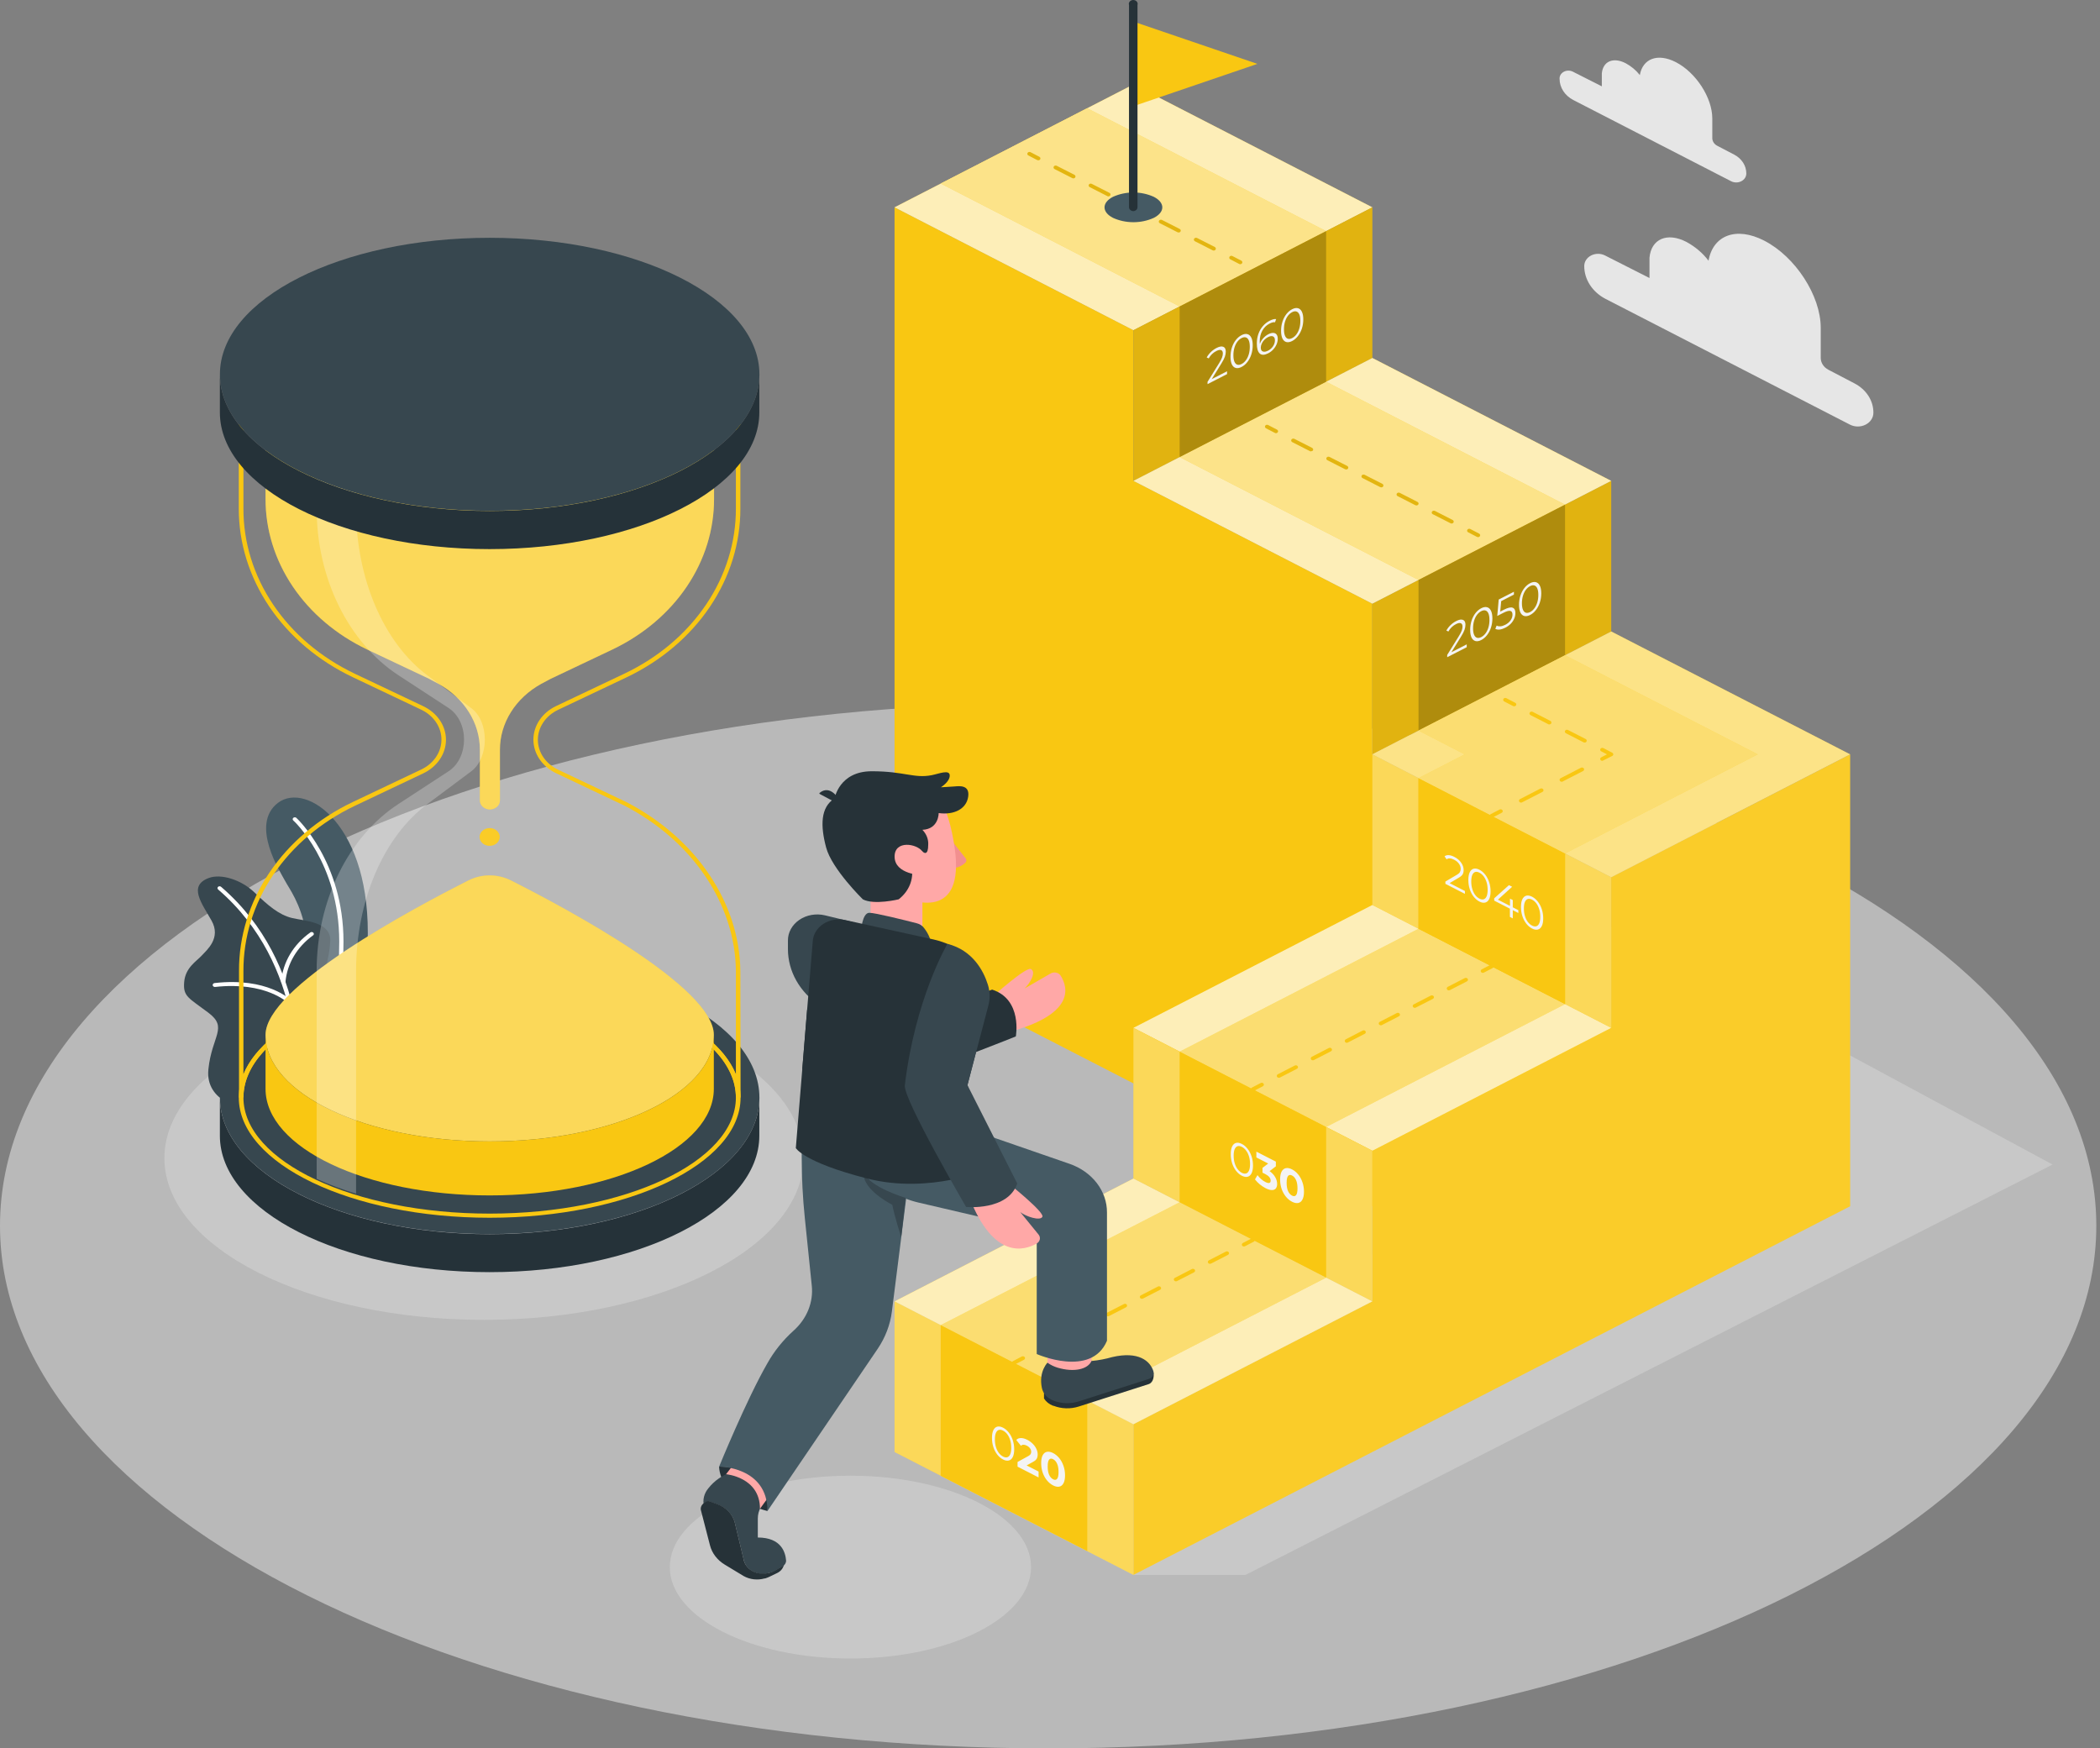 <svg width="442" height="368" viewBox="0 0 442 368" fill="none" xmlns="http://www.w3.org/2000/svg">
<rect x="0" y="0" width="442" height="368" fill="#808080" stroke="none"/>
<path opacity="0.5" d="M220.613 368C342.454 368 441.225 318.751 441.225 258C441.225 197.249 342.454 148 220.613 148C98.772 148 0 197.249 0 258C0 318.751 98.772 368 220.613 368Z" fill="#F2F2F2"/>
<path opacity="0.5" d="M101.86 277.806C139.003 277.806 169.114 262.569 169.114 243.773C169.114 224.976 139.003 209.739 101.86 209.739C64.717 209.739 34.606 224.976 34.606 243.773C34.606 262.569 64.717 277.806 101.86 277.806Z" fill="#D9D9D9"/>
<path opacity="0.5" d="M178.996 349.087C199.993 349.087 217.014 340.473 217.014 329.847C217.014 319.221 199.993 310.607 178.996 310.607C157.999 310.607 140.978 319.221 140.978 329.847C140.978 340.473 157.999 349.087 178.996 349.087Z" fill="#D9D9D9"/>
<path opacity="0.5" d="M238.54 331.483H262.164L432.015 245.113L264.653 154.922L187.881 197.289L303.016 256.759L197.996 310.624L238.54 331.483Z" fill="#D9D9D9"/>
<path d="M72.707 222.676L61.446 228.355C61.446 228.355 67.3 212.353 64.382 196.163C63.282 190.048 60.83 186.999 59.972 185.355C59.115 183.711 52.514 173.578 58.499 168.991C64.485 164.405 78.32 173.791 77.369 198.669C76.958 206.812 75.392 214.877 72.707 222.676Z" fill="#455A64"/>
<path d="M67.468 225.708C67.419 225.716 67.368 225.716 67.319 225.708C67.207 225.671 67.117 225.597 67.066 225.502C67.016 225.407 67.009 225.298 67.049 225.199C67.049 225.1 71.402 214.802 71.402 198.176C71.402 181.549 61.828 172.764 61.734 172.698C61.693 172.661 61.66 172.618 61.637 172.57C61.614 172.522 61.603 172.47 61.603 172.419C61.603 172.367 61.614 172.315 61.637 172.267C61.66 172.219 61.693 172.176 61.734 172.139C61.82 172.067 61.933 172.026 62.051 172.026C62.17 172.026 62.283 172.067 62.368 172.139C62.471 172.23 72.297 181.328 72.297 198.192C72.297 215.057 67.925 225.396 67.878 225.495C67.841 225.562 67.783 225.618 67.71 225.656C67.637 225.695 67.553 225.713 67.468 225.708Z" fill="white"/>
<path d="M70.219 223.851L51.573 233.344C51.573 233.344 43.127 232.144 43.863 225.051C44.6 217.958 48.058 216.323 43.863 213.159C39.668 209.995 38.512 209.773 38.764 206.715C39.015 203.658 41.337 202.351 42.437 201.151C43.537 199.951 46.604 197.445 44.516 193.755C42.428 190.064 39.593 186.456 43.91 184.813C46.474 183.827 50.762 185.133 53.587 187.862C56.411 190.59 58.724 192.555 61.418 193.212C64.112 193.87 69.752 193.976 69.51 198.143C69.268 202.31 68.037 203.716 69.137 205.54C71.197 209.008 80.268 210.973 70.219 223.851Z" fill="#37474F"/>
<path d="M62.639 228.109C62.58 228.104 62.523 228.09 62.47 228.066C62.418 228.043 62.371 228.01 62.333 227.97C62.295 227.93 62.266 227.884 62.248 227.835C62.23 227.785 62.224 227.733 62.229 227.681C62.229 227.435 64.55 203.288 45.942 187.245C45.893 187.211 45.852 187.168 45.824 187.118C45.795 187.069 45.778 187.016 45.774 186.96C45.77 186.905 45.779 186.85 45.802 186.798C45.824 186.746 45.858 186.699 45.902 186.66C45.946 186.62 45.999 186.589 46.057 186.569C46.116 186.549 46.178 186.54 46.241 186.542C46.304 186.545 46.365 186.559 46.421 186.584C46.477 186.609 46.527 186.644 46.567 186.686C65.482 202.992 63.152 227.509 63.124 227.78C63.107 227.88 63.048 227.97 62.957 228.031C62.867 228.093 62.752 228.12 62.639 228.109Z" fill="white"/>
<path d="M59.6 207.028C59.482 207.017 59.373 206.967 59.297 206.887C59.22 206.807 59.182 206.705 59.19 206.6C59.352 204.594 59.982 202.639 61.041 200.857C62.099 199.075 63.564 197.505 65.343 196.245C65.391 196.215 65.446 196.194 65.503 196.183C65.561 196.172 65.62 196.171 65.678 196.18C65.736 196.189 65.792 196.208 65.841 196.236C65.891 196.265 65.934 196.301 65.968 196.344C66.003 196.385 66.029 196.433 66.043 196.484C66.057 196.534 66.059 196.587 66.049 196.638C66.04 196.69 66.019 196.739 65.987 196.783C65.955 196.827 65.914 196.865 65.865 196.894C64.205 198.097 62.838 199.582 61.844 201.261C60.851 202.94 60.253 204.778 60.085 206.666C60.08 206.718 60.064 206.769 60.037 206.815C60.01 206.861 59.973 206.902 59.928 206.936C59.883 206.97 59.831 206.995 59.774 207.011C59.718 207.026 59.659 207.032 59.6 207.028Z" fill="white"/>
<path d="M60.914 211.236C60.85 211.235 60.787 211.222 60.729 211.198C60.671 211.174 60.62 211.139 60.579 211.096C60.579 211.055 55.917 206.543 45.289 207.734C45.166 207.747 45.041 207.717 44.944 207.649C44.846 207.581 44.782 207.482 44.767 207.373C44.752 207.264 44.787 207.154 44.864 207.068C44.941 206.981 45.054 206.925 45.178 206.912C56.309 205.671 61.026 210.348 61.25 210.545C61.292 210.582 61.325 210.625 61.347 210.673C61.37 210.721 61.382 210.773 61.382 210.825C61.382 210.877 61.37 210.928 61.347 210.976C61.325 211.024 61.292 211.068 61.25 211.104C61.208 211.146 61.157 211.18 61.099 211.202C61.041 211.225 60.978 211.236 60.914 211.236Z" fill="white"/>
<path d="M103.062 259.741C134.418 259.741 159.837 246.877 159.837 231.009C159.837 215.14 134.418 202.276 103.062 202.276C71.706 202.276 46.287 215.14 46.287 231.009C46.287 246.877 71.706 259.741 103.062 259.741Z" fill="#37474F"/>
<path d="M159.837 231.01C159.837 246.88 134.424 259.775 103.062 259.775C71.701 259.775 46.278 246.88 46.278 231.01V239.039C46.278 254.902 71.691 267.764 103.043 267.764C134.396 267.764 159.819 254.902 159.819 239.039V231.01H159.837Z" fill="#253239"/>
<path d="M103.062 256.314C73.947 256.314 50.258 244.964 50.258 231.009C50.258 217.053 73.947 205.703 103.062 205.703C132.177 205.703 155.875 217.053 155.875 231.009C155.875 244.964 132.186 256.314 103.062 256.314ZM103.062 206.574C74.488 206.574 51.237 217.53 51.237 231.009C51.237 244.487 74.488 255.443 103.062 255.443C131.636 255.443 154.887 244.479 154.887 231.009C154.887 217.538 131.646 206.574 103.062 206.574Z" fill="#F9C712"/>
<path d="M103.062 104.097C73.947 104.097 50.258 92.739 50.258 78.784C50.258 64.828 73.947 53.478 103.062 53.478C132.177 53.478 155.875 64.828 155.875 78.784C155.875 92.739 132.186 104.097 103.062 104.097ZM103.062 54.35C74.488 54.35 51.237 65.313 51.237 78.784C51.237 92.254 74.488 103.226 103.062 103.226C131.636 103.226 154.887 92.237 154.887 78.784C154.887 65.33 131.646 54.35 103.062 54.35Z" fill="#F9C712"/>
<path d="M154.887 231.018V231.01H155.875L154.887 231.018Z" fill="#F9C712"/>
<path d="M50.258 231.018V231.01H51.246L50.258 231.018Z" fill="#F9C712"/>
<path d="M155.875 231.009H154.887C154.887 217.53 131.646 206.575 103.062 206.575C74.479 206.575 51.237 217.53 51.237 231.009H50.305V204.356C50.279 197.077 52.491 189.927 56.707 183.668C60.922 177.409 66.984 172.275 74.246 168.81L88.668 161.964C89.953 161.349 91.025 160.44 91.772 159.333C92.52 158.226 92.914 156.961 92.914 155.673C92.914 154.384 92.52 153.12 91.772 152.012C91.025 150.905 89.953 149.996 88.668 149.381L74.246 142.535C66.982 139.08 60.916 133.954 56.692 127.702C52.469 121.451 50.245 114.307 50.258 107.031V79.909H51.303V80.296C52.971 93.158 75.681 103.234 103.016 103.234C130.35 103.234 153.069 93.158 154.738 80.296L154.785 79.909H155.829V107.031C155.852 114.309 153.638 121.458 149.42 127.715C145.203 133.973 139.141 139.106 131.879 142.568L117.447 149.414C116.165 150.031 115.095 150.94 114.35 152.047C113.604 153.155 113.211 154.418 113.211 155.706C113.211 156.993 113.604 158.257 114.35 159.364C115.095 160.471 116.165 161.38 117.447 161.997L131.879 168.843C146.506 176.429 155.68 190.039 155.829 204.389L155.875 231.009ZM103.062 205.704C128.7 205.704 150.123 214.498 154.887 226.119V204.356C154.747 190.318 145.76 176.988 131.441 169.575L117.028 162.737C115.588 162.046 114.386 161.025 113.548 159.783C112.711 158.541 112.269 157.122 112.269 155.677C112.269 154.232 112.711 152.813 113.548 151.571C114.386 150.328 115.588 149.308 117.028 148.617L131.459 141.771C138.56 138.386 144.487 133.368 148.612 127.251C152.737 121.135 154.906 114.147 154.887 107.031V83.69C150.133 95.385 128.569 104.13 103.062 104.13C77.555 104.13 56.001 95.385 51.237 83.69V107.031C51.214 114.153 53.381 121.148 57.508 127.271C61.635 133.394 67.567 138.416 74.674 141.804L89.106 148.65C90.546 149.341 91.748 150.361 92.585 151.604C93.423 152.846 93.865 154.265 93.865 155.71C93.865 157.155 93.423 158.573 92.585 159.816C91.748 161.058 90.546 162.079 89.106 162.77L74.674 169.616C67.567 173.002 61.634 178.025 57.507 184.148C53.38 190.271 51.213 197.266 51.237 204.389V226.119C56.001 214.498 77.434 205.704 103.062 205.704Z" fill="#F9C712"/>
<path d="M107.509 185.298C106.156 184.615 104.625 184.256 103.067 184.256C101.508 184.256 99.977 184.615 98.624 185.298C86.878 191.223 55.889 207.784 55.889 217.819C55.889 230.204 77.005 240.247 103.062 240.247C129.119 240.247 150.244 230.204 150.244 217.819C150.244 207.784 119.256 191.223 107.509 185.298Z" fill="#F9C712"/>
<path opacity="0.3" d="M107.509 185.298C106.156 184.615 104.625 184.256 103.067 184.256C101.508 184.256 99.977 184.615 98.624 185.298C86.878 191.223 55.889 207.784 55.889 217.819C55.889 230.204 77.005 240.247 103.062 240.247C129.119 240.247 150.244 230.204 150.244 217.819C150.244 207.784 119.256 191.223 107.509 185.298Z" fill="white"/>
<path d="M103.062 240.247C77.005 240.247 55.889 230.204 55.889 217.818V229.185C55.889 241.57 77.014 251.613 103.062 251.613C129.11 251.613 150.244 241.57 150.244 229.185V217.818C150.244 230.204 129.119 240.247 103.062 240.247Z" fill="#F9C712"/>
<path d="M55.889 80.337V104.993C55.873 111.486 57.851 117.862 61.613 123.444C65.375 129.027 70.781 133.607 77.257 136.7L90.309 142.872C90.504 142.971 90.7 143.07 90.877 143.177C91.343 143.44 91.809 143.694 92.294 143.933C94.963 145.405 97.162 147.451 98.686 149.88C100.209 152.308 101.006 155.039 101.002 157.814V168.498C100.999 168.994 101.22 169.47 101.614 169.823C102.009 170.175 102.547 170.376 103.109 170.38C103.672 170.376 104.21 170.176 104.606 169.823C105.003 169.471 105.225 168.994 105.225 168.498V157.814C105.22 155.04 106.016 152.31 107.538 149.882C109.059 147.453 111.257 145.406 113.923 143.933C114.408 143.694 114.855 143.44 115.349 143.177C115.526 143.07 115.722 142.971 115.918 142.872L128.923 136.7C135.399 133.607 140.805 129.027 144.567 123.444C148.329 117.862 150.307 111.486 150.291 104.993V80.337H55.889Z" fill="#F9C712"/>
<path d="M105.178 176.158C105.176 175.789 105.051 175.43 104.817 175.124C104.583 174.818 104.252 174.58 103.865 174.44C103.479 174.301 103.053 174.265 102.643 174.338C102.234 174.411 101.857 174.589 101.562 174.85C101.267 175.111 101.067 175.444 100.986 175.805C100.905 176.167 100.947 176.542 101.108 176.882C101.268 177.222 101.539 177.513 101.887 177.718C102.235 177.923 102.644 178.032 103.062 178.032C103.623 178.027 104.16 177.828 104.556 177.478C104.952 177.127 105.176 176.653 105.178 176.158Z" fill="#F9C712"/>
<path opacity="0.3" d="M55.889 80.337V104.993C55.873 111.486 57.851 117.862 61.613 123.444C65.375 129.027 70.781 133.607 77.257 136.7L90.309 142.872C90.504 142.971 90.7 143.07 90.877 143.177C91.343 143.44 91.809 143.694 92.294 143.933C94.963 145.405 97.162 147.451 98.686 149.88C100.209 152.308 101.006 155.039 101.002 157.814V168.498C100.999 168.994 101.22 169.47 101.614 169.823C102.009 170.175 102.547 170.376 103.109 170.38C103.672 170.376 104.21 170.176 104.606 169.823C105.003 169.471 105.225 168.994 105.225 168.498V157.814C105.22 155.04 106.016 152.31 107.538 149.882C109.059 147.453 111.257 145.406 113.923 143.933C114.408 143.694 114.855 143.44 115.349 143.177C115.526 143.07 115.722 142.971 115.918 142.872L128.923 136.7C135.399 133.607 140.805 129.027 144.567 123.444C148.329 117.862 150.307 111.486 150.291 104.993V80.337H55.889Z" fill="white"/>
<g opacity="0.3">
<path opacity="0.3" d="M105.178 176.158C105.176 175.789 105.051 175.43 104.817 175.124C104.583 174.818 104.252 174.58 103.865 174.44C103.479 174.301 103.053 174.265 102.643 174.338C102.234 174.411 101.857 174.589 101.562 174.85C101.267 175.111 101.067 175.444 100.986 175.805C100.905 176.167 100.947 176.542 101.108 176.882C101.268 177.222 101.539 177.513 101.887 177.718C102.235 177.923 102.644 178.032 103.062 178.032C103.623 178.027 104.16 177.828 104.556 177.478C104.952 177.127 105.176 176.653 105.178 176.158Z" fill="white"/>
</g>
<path d="M103.062 102.765C129.12 102.765 150.244 92.723 150.244 80.336C150.244 67.949 129.12 57.907 103.062 57.907C77.004 57.907 55.88 67.949 55.88 80.336C55.88 92.723 77.004 102.765 103.062 102.765Z" fill="#F9C712"/>
<g style="mix-blend-mode:overlay" opacity="0.5">
<g style="mix-blend-mode:overlay" opacity="0.5">
<path d="M99.184 162.35L90.01 169.197C80.688 176.117 74.945 189.636 74.945 204.356V251.251C72.095 250.392 69.322 249.348 66.648 248.128V204.356C66.648 189.636 73.276 176.117 83.904 169.197L94.392 162.35C98.764 159.499 98.764 151.839 94.392 149.003L83.904 142.157C73.313 135.237 66.648 121.709 66.648 107.031V80.337H74.945V107.031C74.945 121.75 80.734 135.278 90.01 142.198L99.184 149.045C102.997 151.839 102.997 159.499 99.184 162.35Z" fill="white"/>
</g>
</g>
<path d="M103.062 107.516C134.418 107.516 159.838 94.652 159.838 78.783C159.838 62.915 134.418 50.051 103.062 50.051C71.706 50.051 46.287 62.915 46.287 78.783C46.287 94.652 71.706 107.516 103.062 107.516Z" fill="#37474F"/>
<path d="M159.837 78.783C159.837 94.653 134.424 107.549 103.062 107.549C71.701 107.549 46.278 94.653 46.278 78.783V86.813C46.278 102.683 71.691 115.578 103.043 115.578C134.396 115.578 159.819 102.716 159.819 86.813V78.783H159.837Z" fill="#253239"/>
<path d="M288.846 158.776V127.068L238.559 101.212V69.505L188.281 43.641V202.17L238.559 228.034L288.846 253.89L339.123 279.754V184.64L288.846 158.776Z" fill="#F9C712"/>
<path opacity="0.3" d="M288.846 158.776V190.484L339.123 216.347V184.64L288.846 158.776Z" fill="white"/>
<path d="M339.123 184.64V216.348L288.846 242.212V273.911L238.559 299.775V331.483L288.846 305.619L339.123 279.755L389.41 253.891V158.776L339.123 184.64Z" fill="#F9C712"/>
<path opacity="0.1" d="M339.123 184.64V216.348L288.846 242.212V273.911L238.559 299.775V331.483L288.846 305.619L339.123 279.755L389.41 253.891V158.776L339.123 184.64Z" fill="white"/>
<path d="M238.559 69.504L188.281 43.64L238.559 17.776L288.846 43.64L238.559 69.504Z" fill="#F9C712"/>
<path opacity="0.7" d="M238.559 69.504L188.281 43.64L238.559 17.776L288.846 43.64L238.559 69.504Z" fill="white"/>
<path d="M238.559 101.212V69.505L288.846 43.641V75.348L238.559 101.212Z" fill="#F9C712"/>
<path opacity="0.1" d="M238.559 101.212V69.505L288.846 43.641V75.348L238.559 101.212Z" fill="black"/>
<path d="M288.846 127.069L238.559 101.213L288.846 75.349L339.123 101.213L288.846 127.069Z" fill="#F9C712"/>
<path d="M288.846 158.777V127.069L339.123 101.213V132.912L288.846 158.777Z" fill="#F9C712"/>
<path opacity="0.7" d="M288.846 127.069L238.559 101.213L288.846 75.349L339.123 101.213L288.846 127.069Z" fill="white"/>
<path opacity="0.1" d="M288.846 158.777V127.069L339.123 101.213V132.912L288.846 158.777Z" fill="black"/>
<path d="M339.123 184.64L288.846 158.776L339.123 132.912L389.41 158.776L339.123 184.64Z" fill="#F9C712"/>
<g opacity="0.7">
<path opacity="0.7" d="M339.123 184.64L288.846 158.776L339.123 132.912L389.41 158.776L339.123 184.64Z" fill="white"/>
</g>
<path d="M288.846 242.211L339.123 216.347L288.846 190.483L238.559 216.347L288.846 242.211Z" fill="#F9C712"/>
<path opacity="0.7" d="M288.846 242.211L339.123 216.347L288.846 190.483L238.559 216.347L288.846 242.211Z" fill="white"/>
<path d="M288.846 273.911V242.212L238.559 216.348V248.055L288.846 273.911Z" fill="#F9C712"/>
<path opacity="0.3" d="M288.846 273.911V242.212L238.559 216.348V248.055L288.846 273.911Z" fill="white"/>
<path d="M238.559 299.775L288.846 273.911L238.559 248.055L188.281 273.911L238.559 299.775Z" fill="#F9C712"/>
<path d="M238.559 331.482V299.775L188.281 273.911V305.618L238.559 331.482Z" fill="#F9C712"/>
<path opacity="0.7" d="M238.559 299.775L288.846 273.911L238.559 248.055L188.281 273.911L238.559 299.775Z" fill="white"/>
<path opacity="0.3" d="M238.559 331.482V299.775L188.281 273.911V305.618L238.559 331.482Z" fill="white"/>
<path d="M279.122 268.914L228.845 294.778L198.005 278.916L248.292 253.052L279.122 268.914Z" fill="#F9C712"/>
<path opacity="0.4" d="M279.122 268.914L228.845 294.778L198.005 278.916L248.292 253.052L279.122 268.914Z" fill="white"/>
<path d="M228.845 294.779V326.478L197.996 310.625V278.917H198.005L228.845 294.779Z" fill="#F9C712"/>
<path d="M329.409 211.342L279.122 237.207L248.292 221.353L298.569 195.488L329.409 211.342Z" fill="#F9C712"/>
<path opacity="0.4" d="M329.409 211.342L279.122 237.207L248.292 221.353L298.569 195.488L329.409 211.342Z" fill="white"/>
<path d="M279.122 237.206V268.913L248.282 253.052V221.353H248.292L279.122 237.206Z" fill="#F9C712"/>
<path d="M329.408 179.642V211.342L298.559 195.488V163.78H298.569L329.408 179.642Z" fill="#F9C712"/>
<path d="M329.408 179.642V211.342L298.559 195.488V163.78H298.569L329.408 179.642Z" fill="#F9C712"/>
<path d="M248.282 96.207L298.56 122.071L329.399 106.217L279.113 80.345L248.282 96.207Z" fill="#F9C712"/>
<g style="mix-blend-mode:overlay" opacity="0.5">
<path d="M248.282 96.207L298.56 122.071L329.399 106.217L279.113 80.345L248.282 96.207Z" fill="white"/>
</g>
<path d="M298.559 122.071V153.778L329.408 137.916V106.217H329.399L298.559 122.071Z" fill="#F9C712"/>
<path opacity="0.3" d="M298.559 122.071V153.778L329.408 137.916V106.217H329.399L298.559 122.071Z" fill="black"/>
<path d="M197.996 38.636L248.282 64.508L279.113 48.646L228.835 22.782L197.996 38.636Z" fill="#F9C712"/>
<g style="mix-blend-mode:overlay" opacity="0.5">
<path d="M197.996 38.636L248.282 64.508L279.113 48.646L228.835 22.782L197.996 38.636Z" fill="white"/>
</g>
<path d="M248.282 64.508V96.207L279.122 80.345V48.645H279.113L248.282 64.508Z" fill="#F9C712"/>
<path opacity="0.3" d="M248.282 64.508V96.207L279.122 80.345V48.645H279.113L248.282 64.508Z" fill="black"/>
<path d="M339.123 142.922L329.399 137.908L298.559 153.77L308.292 158.775L298.569 163.78L329.408 179.634L339.123 174.637L369.962 158.775L339.123 142.922Z" fill="#F9C712"/>
<path opacity="0.4" d="M339.123 142.922L329.399 137.908L298.559 153.77L308.292 158.775L298.569 163.78L329.408 179.634L339.123 174.637L369.962 158.775L339.123 142.922Z" fill="white"/>
<path d="M218.533 33.738C218.455 33.737 218.379 33.721 218.31 33.689L216.445 32.719C216.394 32.693 216.35 32.658 216.314 32.616C216.278 32.575 216.253 32.527 216.238 32.477C216.223 32.426 216.22 32.374 216.228 32.322C216.237 32.271 216.256 32.221 216.287 32.176C216.345 32.087 216.442 32.02 216.555 31.993C216.669 31.965 216.79 31.978 216.893 32.029L218.757 32.998C218.86 33.052 218.935 33.138 218.966 33.239C218.998 33.341 218.983 33.449 218.925 33.541C218.886 33.602 218.829 33.652 218.76 33.687C218.691 33.722 218.613 33.739 218.533 33.738Z" fill="#F9C712"/>
<path d="M255.461 52.739C255.382 52.739 255.304 52.719 255.237 52.681L251.508 50.783C251.457 50.757 251.412 50.722 251.375 50.681C251.339 50.64 251.312 50.593 251.297 50.542C251.281 50.492 251.277 50.439 251.284 50.388C251.292 50.336 251.311 50.286 251.34 50.24C251.37 50.195 251.409 50.155 251.456 50.123C251.503 50.092 251.556 50.068 251.613 50.054C251.67 50.041 251.73 50.037 251.789 50.043C251.847 50.05 251.904 50.067 251.956 50.093L255.685 51.991C255.736 52.017 255.78 52.052 255.816 52.094C255.851 52.135 255.877 52.183 255.892 52.233C255.907 52.284 255.91 52.336 255.902 52.388C255.893 52.439 255.873 52.489 255.843 52.533C255.807 52.595 255.752 52.647 255.685 52.684C255.617 52.72 255.54 52.739 255.461 52.739ZM248.077 48.934C247.999 48.933 247.923 48.916 247.854 48.885L244.124 46.986C244.073 46.96 244.028 46.925 243.992 46.884C243.955 46.843 243.929 46.796 243.913 46.745C243.898 46.695 243.893 46.642 243.901 46.591C243.908 46.539 243.927 46.489 243.957 46.444C243.986 46.398 244.025 46.358 244.072 46.327C244.119 46.295 244.172 46.271 244.23 46.257C244.287 46.244 244.346 46.24 244.405 46.246C244.464 46.253 244.521 46.27 244.572 46.296L248.301 48.194C248.352 48.22 248.397 48.255 248.432 48.297C248.468 48.339 248.494 48.386 248.508 48.436C248.523 48.487 248.526 48.539 248.518 48.591C248.51 48.642 248.49 48.692 248.46 48.736C248.423 48.798 248.368 48.848 248.3 48.883C248.233 48.918 248.156 48.936 248.077 48.934ZM240.694 45.137C240.616 45.137 240.539 45.12 240.47 45.087L236.741 43.189C236.638 43.134 236.562 43.046 236.531 42.944C236.5 42.841 236.515 42.731 236.573 42.639C236.603 42.593 236.643 42.554 236.69 42.523C236.737 42.491 236.791 42.469 236.848 42.456C236.905 42.443 236.964 42.44 237.023 42.447C237.081 42.455 237.138 42.472 237.188 42.499L240.917 44.397C241.005 44.44 241.074 44.507 241.113 44.588C241.152 44.669 241.159 44.759 241.133 44.844C241.108 44.929 241.05 45.004 240.971 45.057C240.891 45.11 240.794 45.138 240.694 45.137ZM233.31 41.34C233.231 41.342 233.152 41.322 233.086 41.282L229.357 39.384C229.255 39.331 229.18 39.244 229.148 39.143C229.117 39.041 229.132 38.933 229.19 38.842C229.218 38.797 229.257 38.758 229.303 38.726C229.35 38.695 229.403 38.672 229.459 38.659C229.516 38.646 229.574 38.643 229.632 38.651C229.69 38.658 229.745 38.675 229.795 38.702L233.525 40.6C233.626 40.655 233.699 40.742 233.728 40.843C233.758 40.944 233.742 41.052 233.683 41.143C233.644 41.2 233.59 41.248 233.525 41.283C233.46 41.317 233.386 41.337 233.31 41.34ZM225.917 37.543C225.838 37.543 225.76 37.523 225.693 37.486L221.964 35.587C221.863 35.532 221.79 35.445 221.761 35.344C221.731 35.243 221.747 35.136 221.806 35.045C221.865 34.955 221.961 34.889 222.074 34.861C222.188 34.833 222.309 34.846 222.412 34.897L226.141 36.795C226.244 36.848 226.319 36.935 226.35 37.036C226.381 37.138 226.367 37.246 226.309 37.337C226.27 37.4 226.214 37.451 226.145 37.487C226.076 37.524 225.997 37.543 225.917 37.543Z" fill="#F9C712"/>
<path d="M261.036 55.608C260.956 55.608 260.879 55.588 260.812 55.55L258.947 54.58C258.897 54.554 258.852 54.519 258.816 54.478C258.781 54.436 258.755 54.389 258.74 54.338C258.725 54.288 258.722 54.235 258.73 54.184C258.739 54.132 258.759 54.083 258.789 54.038C258.817 53.992 258.855 53.952 258.901 53.92C258.948 53.889 259.001 53.865 259.058 53.852C259.114 53.839 259.174 53.836 259.232 53.844C259.29 53.852 259.345 53.871 259.395 53.898L261.259 54.86C261.362 54.913 261.437 55 261.469 55.101C261.5 55.202 261.485 55.31 261.427 55.402C261.389 55.464 261.332 55.516 261.263 55.552C261.195 55.588 261.116 55.608 261.036 55.608Z" fill="#F9C712"/>
<g opacity="0.3">
<path opacity="0.3" d="M218.533 33.738C218.455 33.737 218.379 33.721 218.31 33.689L216.445 32.719C216.394 32.693 216.35 32.658 216.314 32.616C216.278 32.575 216.253 32.527 216.238 32.477C216.223 32.426 216.22 32.374 216.228 32.322C216.237 32.271 216.256 32.221 216.287 32.176C216.345 32.087 216.442 32.02 216.555 31.993C216.669 31.965 216.79 31.978 216.893 32.029L218.757 32.998C218.86 33.052 218.935 33.138 218.966 33.239C218.998 33.341 218.983 33.449 218.925 33.541C218.886 33.602 218.829 33.652 218.76 33.687C218.691 33.722 218.613 33.739 218.533 33.738Z" fill="black"/>
<path opacity="0.3" d="M255.461 52.739C255.381 52.739 255.304 52.719 255.237 52.681L251.508 50.783C251.456 50.757 251.411 50.722 251.375 50.681C251.339 50.64 251.312 50.593 251.297 50.542C251.281 50.492 251.277 50.439 251.284 50.388C251.292 50.336 251.311 50.286 251.34 50.24C251.369 50.195 251.409 50.155 251.455 50.123C251.502 50.092 251.556 50.068 251.613 50.054C251.67 50.041 251.73 50.037 251.788 50.043C251.847 50.05 251.904 50.067 251.955 50.093L255.684 51.991C255.735 52.017 255.78 52.052 255.816 52.094C255.851 52.135 255.877 52.183 255.892 52.233C255.907 52.284 255.91 52.336 255.901 52.388C255.893 52.439 255.873 52.489 255.843 52.533C255.807 52.595 255.752 52.647 255.685 52.684C255.617 52.72 255.54 52.739 255.461 52.739ZM248.077 48.934C247.999 48.933 247.922 48.916 247.853 48.885L244.124 46.986C244.073 46.96 244.028 46.925 243.991 46.884C243.955 46.843 243.929 46.796 243.913 46.745C243.897 46.695 243.893 46.642 243.901 46.591C243.908 46.539 243.927 46.489 243.956 46.444C243.986 46.398 244.025 46.358 244.072 46.327C244.119 46.295 244.172 46.271 244.229 46.257C244.286 46.244 244.346 46.24 244.405 46.246C244.464 46.253 244.52 46.27 244.572 46.296L248.301 48.194C248.352 48.22 248.396 48.255 248.432 48.297C248.468 48.339 248.493 48.386 248.508 48.436C248.523 48.487 248.526 48.539 248.518 48.591C248.509 48.642 248.49 48.692 248.459 48.736C248.423 48.798 248.368 48.848 248.3 48.883C248.233 48.918 248.155 48.936 248.077 48.934ZM240.694 45.137C240.615 45.137 240.538 45.12 240.47 45.087L236.741 43.189C236.637 43.134 236.562 43.046 236.531 42.944C236.5 42.841 236.515 42.731 236.573 42.639C236.603 42.593 236.642 42.554 236.689 42.523C236.737 42.491 236.79 42.469 236.847 42.456C236.905 42.443 236.964 42.44 237.023 42.447C237.081 42.455 237.137 42.472 237.188 42.499L240.917 44.397C241.005 44.44 241.073 44.507 241.112 44.588C241.152 44.669 241.159 44.759 241.133 44.844C241.107 44.929 241.05 45.004 240.97 45.057C240.891 45.11 240.793 45.138 240.694 45.137ZM233.31 41.34C233.23 41.342 233.152 41.322 233.086 41.282L229.357 39.384C229.254 39.331 229.179 39.244 229.148 39.143C229.117 39.041 229.131 38.933 229.189 38.842C229.218 38.797 229.257 38.758 229.303 38.726C229.35 38.695 229.402 38.672 229.459 38.659C229.515 38.646 229.574 38.643 229.632 38.651C229.69 38.658 229.745 38.675 229.795 38.702L233.524 40.6C233.625 40.655 233.698 40.742 233.728 40.843C233.758 40.944 233.741 41.052 233.683 41.143C233.644 41.2 233.59 41.248 233.525 41.283C233.46 41.317 233.386 41.337 233.31 41.34ZM225.917 37.543C225.838 37.543 225.76 37.523 225.693 37.486L221.964 35.587C221.863 35.532 221.79 35.445 221.76 35.344C221.731 35.243 221.747 35.136 221.806 35.045C221.864 34.955 221.961 34.889 222.074 34.861C222.188 34.833 222.309 34.846 222.412 34.897L226.141 36.795C226.243 36.848 226.318 36.935 226.35 37.036C226.381 37.138 226.366 37.246 226.309 37.337C226.27 37.4 226.214 37.451 226.145 37.487C226.076 37.524 225.997 37.543 225.917 37.543Z" fill="black"/>
<path opacity="0.3" d="M261.036 55.607C260.957 55.608 260.879 55.587 260.812 55.55L258.948 54.58C258.897 54.554 258.852 54.519 258.816 54.477C258.781 54.436 258.755 54.389 258.74 54.338C258.725 54.288 258.722 54.235 258.731 54.184C258.739 54.132 258.759 54.083 258.789 54.038C258.817 53.992 258.855 53.952 258.902 53.92C258.948 53.889 259.001 53.865 259.058 53.852C259.115 53.839 259.174 53.836 259.232 53.844C259.29 53.852 259.345 53.87 259.395 53.898L261.26 54.859C261.362 54.913 261.437 54.999 261.469 55.101C261.5 55.202 261.485 55.31 261.428 55.402C261.389 55.464 261.333 55.516 261.264 55.552C261.195 55.588 261.116 55.607 261.036 55.607Z" fill="black"/>
</g>
<path d="M268.55 91.17C268.47 91.17 268.393 91.15 268.326 91.113L266.462 90.143C266.411 90.116 266.366 90.081 266.33 90.04C266.295 89.998 266.269 89.951 266.254 89.9C266.239 89.85 266.236 89.797 266.245 89.746C266.253 89.694 266.273 89.645 266.303 89.6C266.332 89.555 266.371 89.516 266.417 89.485C266.463 89.454 266.516 89.431 266.573 89.418C266.629 89.405 266.688 89.402 266.746 89.409C266.803 89.416 266.859 89.434 266.909 89.46L268.774 90.43C268.861 90.473 268.93 90.54 268.969 90.621C269.008 90.702 269.015 90.792 268.989 90.877C268.964 90.962 268.906 91.037 268.827 91.09C268.747 91.144 268.65 91.172 268.55 91.17Z" fill="#F9C712"/>
<path d="M305.514 110.188C305.438 110.189 305.363 110.169 305.3 110.13L301.571 108.232C301.519 108.206 301.474 108.171 301.438 108.13C301.402 108.089 301.375 108.041 301.36 107.991C301.344 107.941 301.34 107.888 301.347 107.836C301.355 107.785 301.374 107.735 301.403 107.689C301.432 107.644 301.472 107.604 301.518 107.572C301.565 107.54 301.619 107.517 301.676 107.503C301.733 107.489 301.793 107.485 301.851 107.492C301.91 107.499 301.967 107.515 302.018 107.541L305.747 109.448C305.85 109.501 305.925 109.588 305.957 109.689C305.988 109.79 305.973 109.899 305.915 109.99C305.874 110.052 305.815 110.102 305.745 110.137C305.675 110.171 305.595 110.189 305.514 110.188ZM298.121 106.382C298.044 106.382 297.967 106.365 297.898 106.333L294.169 104.426C294.065 104.374 293.989 104.288 293.957 104.186C293.926 104.084 293.941 103.976 294.001 103.884C294.06 103.792 294.158 103.725 294.274 103.698C294.389 103.67 294.512 103.684 294.616 103.736L298.345 105.643C298.433 105.685 298.501 105.752 298.54 105.833C298.58 105.914 298.587 106.005 298.561 106.09C298.535 106.175 298.478 106.25 298.398 106.303C298.319 106.356 298.221 106.384 298.121 106.382ZM290.729 102.577C290.651 102.577 290.574 102.56 290.505 102.528L286.776 100.621C286.673 100.568 286.598 100.481 286.567 100.38C286.535 100.279 286.55 100.171 286.608 100.079C286.638 100.034 286.677 99.995 286.725 99.963C286.772 99.932 286.825 99.909 286.883 99.896C286.94 99.883 286.999 99.88 287.058 99.888C287.116 99.895 287.172 99.912 287.223 99.939L290.952 101.838C291.055 101.891 291.13 101.977 291.161 102.079C291.193 102.18 291.178 102.288 291.12 102.38C291.081 102.441 291.024 102.492 290.955 102.526C290.886 102.561 290.808 102.579 290.729 102.577ZM283.336 98.813C283.258 98.812 283.181 98.796 283.112 98.764L279.383 96.865C279.28 96.812 279.205 96.725 279.174 96.624C279.142 96.523 279.157 96.415 279.215 96.323C279.244 96.277 279.283 96.237 279.33 96.205C279.377 96.173 279.43 96.149 279.488 96.135C279.545 96.122 279.605 96.118 279.663 96.125C279.722 96.132 279.779 96.149 279.83 96.175L283.559 98.073C283.662 98.127 283.737 98.213 283.768 98.315C283.8 98.416 283.785 98.524 283.727 98.616C283.688 98.677 283.631 98.728 283.562 98.762C283.493 98.797 283.415 98.815 283.336 98.813ZM275.943 95.016C275.863 95.016 275.786 94.996 275.719 94.959L271.99 93.06C271.938 93.034 271.893 93 271.857 92.958C271.821 92.917 271.794 92.87 271.779 92.82C271.763 92.769 271.759 92.717 271.766 92.665C271.774 92.613 271.793 92.563 271.822 92.518C271.851 92.472 271.891 92.433 271.938 92.401C271.984 92.369 272.038 92.345 272.095 92.331C272.152 92.318 272.212 92.314 272.271 92.321C272.329 92.327 272.386 92.344 272.437 92.37L276.167 94.268C276.27 94.323 276.345 94.411 276.376 94.514C276.408 94.616 276.393 94.726 276.334 94.819C276.289 94.871 276.229 94.913 276.161 94.94C276.092 94.967 276.018 94.979 275.943 94.975V95.016Z" fill="#F9C712"/>
<path d="M311.099 113.056C311.021 113.056 310.944 113.039 310.875 113.007L309.011 112.037C308.96 112.011 308.915 111.976 308.879 111.935C308.844 111.893 308.818 111.846 308.803 111.795C308.788 111.745 308.785 111.692 308.794 111.641C308.802 111.589 308.822 111.54 308.852 111.495C308.88 111.45 308.918 111.41 308.964 111.378C309.01 111.345 309.063 111.322 309.12 111.308C309.176 111.294 309.235 111.291 309.293 111.297C309.352 111.304 309.408 111.321 309.458 111.347L311.323 112.317C311.374 112.343 311.418 112.378 311.454 112.42C311.489 112.461 311.515 112.508 311.53 112.559C311.545 112.609 311.548 112.662 311.54 112.713C311.531 112.765 311.511 112.814 311.481 112.859C311.442 112.918 311.386 112.967 311.319 113.001C311.252 113.036 311.176 113.055 311.099 113.056Z" fill="#F9C712"/>
<g opacity="0.3">
<path opacity="0.3" d="M268.55 91.17C268.47 91.17 268.393 91.15 268.326 91.113L266.462 90.143C266.411 90.116 266.366 90.081 266.33 90.04C266.295 89.998 266.269 89.951 266.254 89.9C266.239 89.85 266.236 89.797 266.245 89.746C266.253 89.694 266.273 89.645 266.303 89.6C266.332 89.555 266.371 89.516 266.417 89.485C266.463 89.454 266.516 89.431 266.573 89.418C266.629 89.405 266.688 89.402 266.746 89.409C266.803 89.416 266.859 89.434 266.909 89.46L268.774 90.43C268.861 90.473 268.93 90.54 268.969 90.621C269.008 90.702 269.015 90.792 268.989 90.877C268.964 90.962 268.906 91.037 268.827 91.09C268.747 91.144 268.65 91.172 268.55 91.17Z" fill="black"/>
<path opacity="0.3" d="M305.514 110.188C305.438 110.189 305.363 110.169 305.3 110.131L301.571 108.232C301.519 108.206 301.474 108.172 301.438 108.13C301.402 108.089 301.375 108.042 301.36 107.992C301.344 107.941 301.34 107.889 301.347 107.837C301.355 107.785 301.374 107.735 301.403 107.69C301.432 107.644 301.472 107.605 301.518 107.573C301.565 107.541 301.619 107.517 301.676 107.503C301.733 107.49 301.793 107.486 301.851 107.492C301.91 107.499 301.967 107.516 302.018 107.542L305.747 109.448C305.85 109.502 305.925 109.588 305.957 109.69C305.988 109.791 305.973 109.899 305.915 109.991C305.874 110.052 305.815 110.103 305.745 110.137C305.675 110.172 305.595 110.189 305.514 110.188ZM298.121 106.383C298.044 106.382 297.967 106.365 297.898 106.334L294.169 104.427C294.065 104.374 293.989 104.288 293.957 104.186C293.926 104.084 293.941 103.976 294.001 103.884C294.06 103.793 294.158 103.726 294.274 103.698C294.389 103.67 294.512 103.684 294.616 103.736L298.345 105.643C298.433 105.686 298.501 105.753 298.54 105.834C298.579 105.915 298.587 106.005 298.561 106.09C298.535 106.175 298.478 106.25 298.398 106.303C298.319 106.356 298.221 106.384 298.121 106.383ZM290.729 102.578C290.651 102.577 290.574 102.56 290.505 102.528L286.776 100.621C286.673 100.568 286.598 100.482 286.567 100.38C286.535 100.279 286.55 100.171 286.608 100.079C286.638 100.034 286.677 99.995 286.724 99.963C286.772 99.932 286.825 99.909 286.883 99.896C286.94 99.883 286.999 99.88 287.058 99.888C287.116 99.895 287.172 99.913 287.223 99.939L290.952 101.838C291.055 101.891 291.13 101.978 291.161 102.079C291.193 102.18 291.178 102.288 291.12 102.38C291.081 102.441 291.024 102.492 290.955 102.527C290.886 102.561 290.808 102.579 290.729 102.578ZM283.336 98.813C283.258 98.813 283.181 98.796 283.112 98.764L279.383 96.865C279.28 96.812 279.205 96.726 279.174 96.624C279.142 96.523 279.157 96.415 279.215 96.323C279.244 96.277 279.283 96.237 279.33 96.205C279.377 96.173 279.43 96.149 279.487 96.135C279.545 96.122 279.605 96.118 279.663 96.125C279.722 96.132 279.779 96.149 279.83 96.175L283.559 98.074C283.662 98.127 283.737 98.213 283.768 98.315C283.8 98.416 283.785 98.524 283.727 98.616C283.688 98.677 283.631 98.728 283.562 98.763C283.493 98.797 283.415 98.815 283.336 98.813ZM275.943 95.016C275.863 95.016 275.786 94.996 275.719 94.959L271.99 93.06C271.938 93.034 271.893 93 271.857 92.958C271.821 92.917 271.794 92.87 271.778 92.82C271.763 92.769 271.759 92.717 271.766 92.665C271.774 92.613 271.793 92.563 271.822 92.518C271.851 92.472 271.891 92.433 271.937 92.401C271.984 92.369 272.038 92.345 272.095 92.331C272.152 92.318 272.212 92.314 272.27 92.321C272.329 92.327 272.386 92.344 272.437 92.37L276.166 94.268C276.27 94.323 276.345 94.411 276.376 94.514C276.408 94.617 276.392 94.726 276.334 94.819C276.288 94.871 276.229 94.913 276.161 94.94C276.092 94.967 276.017 94.979 275.943 94.975V95.016Z" fill="black"/>
<path opacity="0.3" d="M311.098 113.056C311.02 113.056 310.944 113.039 310.875 113.007L309.01 112.037C308.959 112.011 308.915 111.976 308.879 111.935C308.843 111.893 308.817 111.846 308.803 111.795C308.788 111.745 308.785 111.692 308.793 111.641C308.802 111.589 308.821 111.54 308.852 111.495C308.88 111.45 308.918 111.41 308.964 111.378C309.01 111.345 309.063 111.322 309.119 111.308C309.176 111.294 309.235 111.291 309.293 111.297C309.351 111.304 309.407 111.321 309.458 111.347L311.322 112.317C311.373 112.343 311.418 112.378 311.453 112.42C311.489 112.461 311.515 112.508 311.53 112.559C311.544 112.609 311.548 112.662 311.539 112.713C311.531 112.765 311.511 112.814 311.481 112.859C311.441 112.918 311.385 112.967 311.318 113.001C311.252 113.036 311.176 113.055 311.098 113.056Z" fill="black"/>
</g>
<path d="M313.989 172.098C313.911 172.096 313.836 172.077 313.769 172.043C313.702 172.008 313.646 171.959 313.606 171.901C313.548 171.81 313.532 171.703 313.561 171.601C313.591 171.5 313.664 171.413 313.765 171.358L315.629 170.389C315.732 170.338 315.853 170.325 315.967 170.353C316.08 170.381 316.177 170.447 316.235 170.537C316.293 170.629 316.308 170.737 316.277 170.838C316.245 170.939 316.17 171.026 316.068 171.079L314.203 172.049C314.137 172.081 314.064 172.098 313.989 172.098Z" fill="#F9C712"/>
<path d="M320.151 168.934C320.073 168.935 319.997 168.917 319.929 168.883C319.862 168.848 319.807 168.797 319.769 168.737C319.738 168.693 319.717 168.643 319.708 168.591C319.699 168.539 319.702 168.487 319.716 168.436C319.731 168.385 319.758 168.338 319.794 168.296C319.83 168.255 319.876 168.22 319.928 168.195L324.197 165.992C324.249 165.966 324.306 165.949 324.364 165.942C324.423 165.935 324.483 165.939 324.54 165.953C324.598 165.966 324.651 165.99 324.698 166.022C324.745 166.054 324.784 166.094 324.813 166.14C324.871 166.232 324.885 166.34 324.854 166.441C324.823 166.543 324.748 166.629 324.645 166.682L320.366 168.877C320.302 168.913 320.228 168.933 320.151 168.934ZM328.7 164.537C328.621 164.537 328.544 164.519 328.475 164.484C328.406 164.45 328.349 164.4 328.309 164.34C328.251 164.248 328.236 164.14 328.268 164.039C328.299 163.938 328.374 163.851 328.477 163.798L332.746 161.595C332.85 161.543 332.973 161.529 333.089 161.557C333.204 161.585 333.302 161.652 333.362 161.743C333.421 161.835 333.437 161.943 333.405 162.045C333.374 162.147 333.298 162.233 333.194 162.286L328.924 164.48C328.861 164.527 328.783 164.555 328.7 164.562V164.537Z" fill="#F9C712"/>
<path d="M337.249 160.139C337.17 160.139 337.092 160.121 337.024 160.086C336.955 160.052 336.898 160.002 336.858 159.942C336.8 159.85 336.785 159.742 336.816 159.641C336.848 159.539 336.923 159.453 337.025 159.4L338.228 158.775L337.025 158.15C336.974 158.124 336.929 158.09 336.893 158.048C336.856 158.007 336.83 157.96 336.814 157.909C336.798 157.859 336.794 157.807 336.802 157.755C336.809 157.703 336.828 157.653 336.858 157.608C336.887 157.562 336.926 157.522 336.973 157.49C337.02 157.459 337.073 157.435 337.13 157.421C337.188 157.407 337.247 157.404 337.306 157.41C337.365 157.417 337.421 157.434 337.473 157.46L339.337 158.43C339.422 158.476 339.487 158.545 339.524 158.626C339.561 158.707 339.567 158.797 339.542 158.882C339.524 158.943 339.488 159 339.44 159.047C339.391 159.094 339.33 159.13 339.263 159.153L337.398 160.082C337.354 160.111 337.303 160.13 337.249 160.139Z" fill="#F9C712"/>
<path d="M333.539 156.294C333.461 156.295 333.383 156.278 333.315 156.245L329.586 154.338C329.483 154.285 329.408 154.198 329.377 154.097C329.346 153.995 329.36 153.887 329.418 153.795C329.446 153.75 329.484 153.71 329.53 153.678C329.576 153.646 329.629 153.622 329.686 153.608C329.742 153.595 329.801 153.591 329.859 153.598C329.917 153.604 329.973 153.621 330.024 153.647L333.753 155.554C333.854 155.609 333.927 155.696 333.957 155.797C333.986 155.898 333.97 156.006 333.912 156.097C333.874 156.155 333.82 156.204 333.755 156.239C333.69 156.274 333.615 156.293 333.539 156.294ZM326.081 152.48C326.004 152.481 325.929 152.461 325.866 152.423L322.137 150.516C322.036 150.461 321.963 150.374 321.933 150.273C321.904 150.172 321.92 150.064 321.979 149.973C322.037 149.883 322.134 149.817 322.247 149.79C322.361 149.762 322.482 149.775 322.585 149.825L326.314 151.732C326.417 151.787 326.492 151.875 326.524 151.978C326.555 152.08 326.54 152.19 326.481 152.283C326.443 152.341 326.388 152.389 326.323 152.423C326.258 152.458 326.184 152.477 326.109 152.48H326.081Z" fill="#F9C712"/>
<path d="M318.688 148.659C318.61 148.658 318.533 148.641 318.464 148.61L316.599 147.64C316.498 147.585 316.425 147.498 316.396 147.397C316.366 147.296 316.382 147.188 316.441 147.097C316.499 147.007 316.596 146.941 316.709 146.914C316.823 146.886 316.944 146.899 317.047 146.949L318.911 147.919C318.999 147.962 319.067 148.029 319.107 148.11C319.146 148.191 319.153 148.281 319.127 148.366C319.102 148.451 319.044 148.526 318.965 148.579C318.885 148.632 318.787 148.66 318.688 148.659Z" fill="#F9C712"/>
<path d="M312.096 204.766C312.018 204.766 311.942 204.748 311.875 204.713C311.808 204.679 311.752 204.629 311.714 204.569C311.656 204.477 311.641 204.369 311.673 204.268C311.704 204.166 311.779 204.08 311.882 204.027L313.746 203.057C313.849 203.006 313.97 202.993 314.084 203.021C314.197 203.049 314.294 203.115 314.352 203.205C314.41 203.297 314.425 203.405 314.394 203.506C314.362 203.607 314.287 203.694 314.185 203.747L312.32 204.717C312.252 204.75 312.174 204.767 312.096 204.766Z" fill="#F9C712"/>
<path d="M269.174 226.85C269.097 226.85 269.02 226.832 268.953 226.797C268.886 226.763 268.83 226.713 268.792 226.653C268.762 226.608 268.742 226.559 268.734 226.507C268.725 226.456 268.729 226.403 268.743 226.353C268.758 226.302 268.784 226.255 268.82 226.213C268.855 226.172 268.9 226.137 268.951 226.111L272.531 224.27C272.633 224.219 272.755 224.206 272.868 224.234C272.981 224.262 273.078 224.328 273.137 224.418C273.167 224.462 273.187 224.512 273.195 224.564C273.203 224.615 273.2 224.668 273.185 224.718C273.171 224.768 273.145 224.816 273.109 224.857C273.074 224.899 273.029 224.934 272.978 224.96L269.398 226.801C269.329 226.834 269.252 226.851 269.174 226.85ZM276.334 223.168C276.255 223.17 276.176 223.152 276.107 223.118C276.039 223.083 275.982 223.032 275.943 222.971C275.885 222.879 275.87 222.771 275.901 222.67C275.933 222.569 276.008 222.482 276.11 222.429L279.681 220.588C279.732 220.562 279.789 220.545 279.848 220.539C279.907 220.532 279.966 220.536 280.023 220.549C280.081 220.563 280.134 220.587 280.181 220.619C280.228 220.651 280.267 220.69 280.296 220.736C280.326 220.781 280.345 220.831 280.352 220.883C280.36 220.935 280.355 220.987 280.34 221.038C280.324 221.088 280.298 221.135 280.261 221.176C280.225 221.218 280.18 221.252 280.129 221.278L276.549 223.119C276.483 223.152 276.409 223.169 276.334 223.168ZM283.485 219.495C283.407 219.496 283.33 219.478 283.263 219.443C283.195 219.408 283.14 219.358 283.103 219.298C283.041 219.206 283.023 219.097 283.053 218.993C283.083 218.89 283.157 218.802 283.261 218.747L286.804 216.914C286.854 216.888 286.909 216.87 286.967 216.863C287.025 216.856 287.083 216.859 287.14 216.872C287.196 216.885 287.249 216.907 287.296 216.939C287.342 216.97 287.381 217.009 287.41 217.054C287.468 217.145 287.484 217.252 287.455 217.353C287.425 217.455 287.352 217.542 287.251 217.596L283.671 219.437C283.615 219.469 283.551 219.489 283.485 219.495ZM290.635 215.813C290.558 215.811 290.482 215.792 290.415 215.758C290.348 215.723 290.293 215.674 290.253 215.616C290.194 215.525 290.178 215.417 290.208 215.316C290.237 215.215 290.31 215.128 290.411 215.073L293.991 213.232C294.041 213.205 294.097 213.186 294.155 213.178C294.213 213.17 294.272 213.173 294.329 213.186C294.386 213.199 294.439 213.223 294.485 213.254C294.531 213.286 294.569 213.326 294.597 213.372C294.629 213.416 294.65 213.466 294.659 213.518C294.668 213.569 294.665 213.622 294.65 213.673C294.635 213.724 294.609 213.771 294.573 213.813C294.536 213.854 294.491 213.889 294.439 213.914L290.859 215.755C290.793 215.794 290.715 215.814 290.635 215.813ZM297.795 212.131C297.695 212.132 297.598 212.104 297.518 212.051C297.438 211.998 297.381 211.923 297.355 211.838C297.33 211.753 297.337 211.663 297.376 211.582C297.415 211.501 297.484 211.434 297.571 211.391L301.151 209.55C301.202 209.524 301.258 209.507 301.316 209.501C301.374 209.494 301.433 209.497 301.49 209.511C301.546 209.525 301.599 209.549 301.645 209.581C301.691 209.613 301.729 209.653 301.757 209.698C301.815 209.79 301.83 209.898 301.798 210C301.767 210.101 301.692 210.187 301.589 210.241L297.991 212.082C297.93 212.11 297.864 212.127 297.795 212.131ZM304.946 208.449C304.867 208.451 304.79 208.433 304.723 208.398C304.655 208.364 304.6 208.313 304.563 208.252C304.533 208.207 304.513 208.157 304.505 208.106C304.496 208.054 304.5 208.002 304.514 207.951C304.529 207.901 304.555 207.854 304.591 207.812C304.626 207.771 304.671 207.736 304.722 207.709L308.302 205.868C308.405 205.818 308.526 205.805 308.639 205.833C308.753 205.86 308.849 205.926 308.908 206.016C308.938 206.061 308.958 206.111 308.966 206.162C308.975 206.214 308.971 206.266 308.957 206.317C308.942 206.367 308.916 206.414 308.88 206.456C308.845 206.497 308.8 206.532 308.749 206.559L305.169 208.4C305.1 208.431 305.024 208.448 304.946 208.449Z" fill="#F9C712"/>
<path d="M263.712 229.662C263.634 229.661 263.559 229.642 263.492 229.607C263.425 229.573 263.369 229.524 263.329 229.465C263.271 229.374 263.255 229.267 263.284 229.166C263.314 229.064 263.387 228.977 263.488 228.923L265.352 227.952C265.403 227.926 265.459 227.909 265.517 227.903C265.575 227.896 265.634 227.9 265.691 227.913C265.747 227.927 265.8 227.951 265.846 227.983C265.892 228.015 265.93 228.055 265.958 228.1C266.016 228.192 266.031 228.3 266 228.402C265.968 228.503 265.893 228.59 265.791 228.643L263.926 229.613C263.86 229.645 263.787 229.662 263.712 229.662Z" fill="#F9C712"/>
<path d="M261.819 262.363C261.741 262.363 261.665 262.345 261.597 262.31C261.53 262.275 261.475 262.226 261.437 262.166C261.38 262.075 261.365 261.968 261.395 261.867C261.424 261.766 261.496 261.679 261.595 261.623L263.46 260.654C263.563 260.603 263.684 260.59 263.797 260.618C263.911 260.646 264.007 260.711 264.066 260.801C264.124 260.893 264.138 261.001 264.107 261.103C264.076 261.204 264.001 261.291 263.898 261.344L262.033 262.314C261.968 262.346 261.894 262.363 261.819 262.363Z" fill="#F9C712"/>
<path d="M218.897 284.414C218.819 284.416 218.742 284.398 218.674 284.363C218.607 284.328 218.552 284.278 218.515 284.216C218.485 284.172 218.465 284.122 218.457 284.071C218.448 284.019 218.452 283.967 218.466 283.916C218.481 283.866 218.507 283.818 218.543 283.777C218.578 283.735 218.623 283.7 218.674 283.674L222.254 281.833C222.356 281.783 222.478 281.77 222.591 281.797C222.704 281.825 222.801 281.891 222.86 281.981C222.89 282.026 222.91 282.075 222.918 282.127C222.926 282.178 222.923 282.231 222.908 282.281C222.894 282.332 222.868 282.379 222.832 282.421C222.797 282.462 222.752 282.497 222.701 282.523L219.121 284.364C219.052 284.396 218.975 284.413 218.897 284.414ZM226.048 280.732C225.97 280.732 225.894 280.714 225.826 280.679C225.759 280.644 225.704 280.594 225.666 280.535C225.609 280.443 225.594 280.337 225.624 280.236C225.653 280.135 225.725 280.048 225.824 279.992L229.404 278.151C229.456 278.125 229.512 278.109 229.571 278.102C229.63 278.095 229.689 278.099 229.747 278.113C229.804 278.127 229.857 278.15 229.904 278.182C229.951 278.214 229.99 278.254 230.019 278.299C230.049 278.344 230.068 278.394 230.075 278.446C230.083 278.498 230.079 278.551 230.063 278.601C230.047 278.651 230.021 278.699 229.984 278.74C229.948 278.781 229.903 278.816 229.852 278.842L226.272 280.683C226.203 280.716 226.126 280.733 226.048 280.732ZM233.208 277.058C233.128 277.058 233.049 277.039 232.98 277.003C232.911 276.967 232.855 276.915 232.816 276.853C232.758 276.761 232.744 276.653 232.775 276.551C232.806 276.45 232.881 276.364 232.984 276.31L236.564 274.478C236.614 274.451 236.669 274.434 236.727 274.426C236.785 274.419 236.844 274.422 236.9 274.435C236.957 274.448 237.01 274.471 237.056 274.502C237.102 274.533 237.141 274.573 237.17 274.617C237.228 274.709 237.243 274.817 237.211 274.919C237.18 275.02 237.105 275.106 237.002 275.16L233.432 277.001C233.365 277.038 233.287 277.058 233.208 277.058ZM240.358 273.376C240.258 273.378 240.161 273.35 240.081 273.297C240.002 273.244 239.944 273.168 239.919 273.083C239.893 272.998 239.9 272.908 239.939 272.827C239.978 272.746 240.047 272.679 240.135 272.637L243.714 270.796C243.764 270.768 243.82 270.75 243.878 270.742C243.936 270.734 243.995 270.736 244.052 270.75C244.109 270.763 244.162 270.786 244.208 270.818C244.254 270.85 244.292 270.89 244.32 270.935C244.352 270.98 244.373 271.029 244.382 271.081C244.391 271.133 244.388 271.186 244.373 271.237C244.358 271.287 244.332 271.335 244.296 271.376C244.259 271.418 244.214 271.452 244.162 271.478L240.582 273.319C240.516 273.357 240.438 273.378 240.358 273.376ZM247.518 269.694C247.418 269.696 247.321 269.668 247.241 269.615C247.161 269.562 247.104 269.487 247.079 269.402C247.053 269.317 247.06 269.226 247.099 269.145C247.138 269.064 247.207 268.997 247.294 268.955L250.865 267.114C250.916 267.087 250.973 267.07 251.032 267.064C251.091 267.057 251.15 267.06 251.208 267.074C251.265 267.088 251.319 267.112 251.365 267.144C251.412 267.176 251.451 267.216 251.48 267.262C251.538 267.353 251.553 267.462 251.522 267.563C251.49 267.664 251.415 267.751 251.312 267.804L247.733 269.645C247.667 269.678 247.593 269.695 247.518 269.694ZM254.669 266.012C254.59 266.014 254.513 265.997 254.446 265.962C254.378 265.927 254.323 265.876 254.286 265.815C254.256 265.77 254.236 265.721 254.228 265.669C254.219 265.618 254.223 265.565 254.237 265.515C254.252 265.464 254.278 265.417 254.314 265.376C254.349 265.334 254.394 265.299 254.445 265.273L258.025 263.432C258.128 263.381 258.249 263.368 258.362 263.396C258.476 263.424 258.572 263.49 258.631 263.58C258.687 263.671 258.702 263.778 258.673 263.878C258.643 263.979 258.572 264.066 258.472 264.122L254.892 265.963C254.823 265.995 254.747 266.012 254.669 266.012Z" fill="#F9C712"/>
<path d="M213.434 287.225C213.357 287.223 213.281 287.204 213.214 287.17C213.147 287.135 213.092 287.086 213.052 287.028C212.993 286.937 212.977 286.829 213.007 286.728C213.036 286.627 213.109 286.54 213.21 286.485L215.075 285.515C215.126 285.489 215.183 285.472 215.242 285.465C215.301 285.458 215.361 285.462 215.418 285.476C215.475 285.49 215.529 285.513 215.575 285.545C215.622 285.578 215.661 285.618 215.69 285.663C215.748 285.755 215.763 285.863 215.732 285.965C215.7 286.066 215.625 286.153 215.523 286.206L213.658 287.176C213.589 287.208 213.512 287.225 213.434 287.225Z" fill="#F9C712"/>
<path d="M242.856 45.852C241.526 46.456 240.051 46.77 238.554 46.77C237.057 46.77 235.582 46.456 234.252 45.852C231.884 44.636 231.884 42.655 234.252 41.43C235.582 40.827 237.057 40.512 238.554 40.512C240.051 40.512 241.526 40.827 242.856 41.43C245.234 42.655 245.234 44.636 242.856 45.852Z" fill="#455A64"/>
<path d="M238.559 22.347V4.545L264.653 13.446L238.559 22.347Z" fill="#F9C712"/>
<path d="M238.559 44.438C238.312 44.438 238.074 44.351 237.9 44.197C237.725 44.043 237.627 43.834 237.627 43.616V1.052C237.586 0.929 237.578 0.8 237.604 0.675C237.63 0.549 237.689 0.431 237.776 0.329C237.863 0.227 237.975 0.144 238.105 0.087C238.234 0.03 238.377 0 238.521 0C238.666 0 238.809 0.03 238.938 0.087C239.068 0.144 239.18 0.227 239.267 0.329C239.354 0.431 239.413 0.549 239.439 0.675C239.465 0.8 239.457 0.929 239.416 1.052V43.641C239.41 43.843 239.319 44.037 239.161 44.184C239.003 44.331 238.788 44.422 238.559 44.438Z" fill="#263238"/>
<path d="M258.266 78.144V78.746L254.156 80.852V80.373L256.592 76.443C256.899 75.947 257.105 75.55 257.212 75.251C257.323 74.943 257.379 74.663 257.379 74.412C257.379 74.024 257.259 73.784 257.019 73.694C256.785 73.594 256.447 73.658 256.006 73.884C255.32 74.236 254.787 74.753 254.407 75.437L253.98 75.242C254.209 74.824 254.499 74.443 254.851 74.1C255.208 73.754 255.61 73.466 256.056 73.237C256.653 72.931 257.125 72.849 257.471 72.992C257.823 73.125 257.998 73.468 257.998 74.02C257.998 74.358 257.931 74.719 257.798 75.101C257.664 75.483 257.41 75.974 257.036 76.573L255.043 79.795L258.266 78.144ZM261.326 77.234C260.873 77.466 260.469 77.538 260.112 77.452C259.76 77.362 259.484 77.118 259.283 76.719C259.088 76.311 258.99 75.766 258.99 75.082C258.99 74.399 259.088 73.756 259.283 73.154C259.484 72.543 259.76 72.013 260.112 71.563C260.469 71.11 260.873 70.768 261.326 70.537C261.778 70.305 262.179 70.234 262.531 70.323C262.888 70.41 263.167 70.656 263.368 71.061C263.569 71.459 263.669 72 263.669 72.684C263.669 73.367 263.569 74.015 263.368 74.626C263.167 75.23 262.888 75.759 262.531 76.212C262.179 76.662 261.778 77.002 261.326 77.234ZM261.326 76.613C261.666 76.439 261.965 76.179 262.221 75.834C262.484 75.487 262.687 75.072 262.832 74.59C262.977 74.108 263.05 73.578 263.05 73.001C263.05 72.424 262.977 71.969 262.832 71.636C262.687 71.303 262.484 71.097 262.221 71.018C261.965 70.936 261.666 70.983 261.326 71.157C260.985 71.332 260.684 71.593 260.421 71.941C260.165 72.285 259.964 72.699 259.819 73.181C259.674 73.663 259.601 74.192 259.601 74.769C259.601 75.346 259.674 75.801 259.819 76.134C259.964 76.468 260.165 76.675 260.421 76.757C260.684 76.835 260.985 76.788 261.326 76.613ZM266.96 70.348C267.345 70.151 267.686 70.058 267.981 70.069C268.283 70.078 268.517 70.19 268.685 70.405C268.852 70.614 268.936 70.916 268.936 71.311C268.936 71.712 268.849 72.111 268.676 72.507C268.503 72.903 268.263 73.264 267.956 73.591C267.655 73.908 267.315 74.164 266.935 74.359C266.159 74.756 265.565 74.776 265.152 74.417C264.739 74.051 264.533 73.345 264.533 72.298C264.533 71.564 264.644 70.886 264.867 70.264C265.091 69.641 265.403 69.099 265.805 68.636C266.207 68.166 266.676 67.794 267.211 67.52C267.792 67.222 268.255 67.104 268.601 67.165L268.358 67.835C268.079 67.771 267.7 67.862 267.22 68.108C266.572 68.44 266.065 68.932 265.696 69.585C265.328 70.232 265.144 70.994 265.144 71.872C265.144 72.029 265.152 72.203 265.169 72.395C265.314 71.963 265.545 71.569 265.864 71.211C266.182 70.847 266.547 70.56 266.96 70.348ZM266.91 73.798C267.334 73.581 267.677 73.276 267.94 72.885C268.208 72.484 268.341 72.067 268.341 71.634C268.341 71.202 268.208 70.925 267.94 70.806C267.677 70.683 267.32 70.737 266.868 70.969C266.572 71.121 266.31 71.318 266.081 71.561C265.858 71.8 265.682 72.063 265.554 72.348C265.426 72.633 265.361 72.911 265.361 73.181C265.361 73.431 265.42 73.633 265.537 73.787C265.66 73.937 265.838 74.018 266.073 74.029C266.307 74.041 266.586 73.964 266.91 73.798ZM271.969 71.779C271.517 72.01 271.113 72.083 270.755 71.996C270.404 71.907 270.128 71.663 269.927 71.264C269.731 70.856 269.634 70.311 269.634 69.627C269.634 68.943 269.731 68.301 269.927 67.699C270.128 67.088 270.404 66.558 270.755 66.108C271.113 65.655 271.517 65.313 271.969 65.081C272.421 64.849 272.823 64.778 273.175 64.868C273.532 64.954 273.811 65.2 274.012 65.605C274.213 66.004 274.313 66.545 274.313 67.228C274.313 67.912 274.213 68.559 274.012 69.17C273.811 69.775 273.532 70.304 273.175 70.756C272.823 71.206 272.421 71.547 271.969 71.779ZM271.969 71.158C272.31 70.983 272.608 70.724 272.865 70.379C273.127 70.031 273.331 69.616 273.476 69.134C273.621 68.652 273.694 68.123 273.694 67.546C273.694 66.969 273.621 66.514 273.476 66.181C273.331 65.847 273.127 65.641 272.865 65.563C272.608 65.481 272.31 65.527 271.969 65.702C271.629 65.876 271.328 66.138 271.065 66.485C270.808 66.83 270.608 67.243 270.462 67.725C270.317 68.207 270.245 68.737 270.245 69.314C270.245 69.891 270.317 70.346 270.462 70.679C270.608 71.012 270.808 71.22 271.065 71.301C271.328 71.38 271.629 71.332 271.969 71.158Z" fill="#F4F4F4"/>
<path d="M308.711 135.624V136.226L304.601 138.333V137.853L307.037 133.923C307.344 133.428 307.55 133.03 307.656 132.731C307.768 132.423 307.824 132.144 307.824 131.893C307.824 131.504 307.704 131.265 307.464 131.174C307.23 131.075 306.892 131.138 306.451 131.364C305.765 131.716 305.232 132.234 304.852 132.917L304.425 132.722C304.654 132.304 304.944 131.923 305.296 131.58C305.653 131.234 306.055 130.946 306.501 130.718C307.098 130.412 307.57 130.33 307.916 130.472C308.268 130.606 308.443 130.948 308.443 131.5C308.443 131.839 308.376 132.199 308.242 132.581C308.109 132.964 307.855 133.454 307.481 134.054L305.488 137.276L308.711 135.624ZM311.77 134.714C311.318 134.946 310.914 135.019 310.557 134.932C310.205 134.843 309.929 134.599 309.728 134.2C309.533 133.792 309.435 133.246 309.435 132.563C309.435 131.879 309.533 131.237 309.728 130.635C309.929 130.024 310.205 129.493 310.557 129.044C310.914 128.591 311.318 128.249 311.77 128.017C312.223 127.785 312.624 127.714 312.976 127.804C313.333 127.89 313.612 128.136 313.813 128.541C314.014 128.94 314.114 129.481 314.114 130.164C314.114 130.848 314.014 131.495 313.813 132.106C313.612 132.711 313.333 133.239 312.976 133.692C312.624 134.142 312.223 134.483 311.77 134.714ZM311.77 134.094C312.111 133.919 312.409 133.659 312.666 133.315C312.928 132.967 313.132 132.552 313.277 132.07C313.422 131.588 313.495 131.059 313.495 130.482C313.495 129.905 313.422 129.45 313.277 129.117C313.132 128.783 312.928 128.577 312.666 128.498C312.409 128.417 312.111 128.463 311.77 128.638C311.43 128.812 311.129 129.073 310.866 129.421C310.61 129.766 310.409 130.179 310.264 130.661C310.119 131.143 310.046 131.673 310.046 132.25C310.046 132.826 310.119 133.282 310.264 133.615C310.409 133.948 310.61 134.156 310.866 134.237C311.129 134.316 311.43 134.268 311.77 134.094ZM316.518 128.34C317.366 127.905 317.983 127.761 318.368 127.909C318.758 128.047 318.954 128.424 318.954 129.038C318.954 129.421 318.873 129.804 318.711 130.188C318.555 130.569 318.318 130.929 318 131.268C317.681 131.6 317.291 131.885 316.828 132.122C316.409 132.337 316.01 132.466 315.63 132.51C315.257 132.545 314.955 132.493 314.726 132.353L315.019 131.666C315.215 131.792 315.471 131.846 315.79 131.827C316.108 131.802 316.451 131.695 316.819 131.506C317.305 131.257 317.679 130.943 317.941 130.564C318.209 130.182 318.343 129.788 318.343 129.38C318.343 128.928 318.192 128.664 317.891 128.586C317.595 128.506 317.093 128.647 316.384 129.011L315.137 129.65L315.438 126.194L318.644 124.55V125.152L315.965 126.525L315.764 128.726L316.518 128.34ZM322.055 129.443C321.602 129.675 321.198 129.748 320.841 129.661C320.489 129.572 320.213 129.328 320.012 128.929C319.817 128.521 319.719 127.975 319.719 127.292C319.719 126.608 319.817 125.965 320.012 125.364C320.213 124.753 320.489 124.222 320.841 123.773C321.198 123.32 321.602 122.978 322.055 122.746C322.507 122.514 322.908 122.443 323.26 122.533C323.617 122.619 323.896 122.865 324.097 123.27C324.298 123.669 324.398 124.21 324.398 124.893C324.398 125.577 324.298 126.224 324.097 126.835C323.896 127.44 323.617 127.968 323.26 128.421C322.908 128.871 322.507 129.212 322.055 129.443ZM322.055 128.823C322.395 128.648 322.694 128.388 322.95 128.044C323.213 127.696 323.416 127.281 323.561 126.799C323.706 126.317 323.779 125.788 323.779 125.211C323.779 124.634 323.706 124.179 323.561 123.846C323.416 123.512 323.213 123.306 322.95 123.227C322.694 123.146 322.395 123.192 322.055 123.367C321.714 123.541 321.413 123.802 321.15 124.15C320.894 124.495 320.693 124.908 320.548 125.39C320.403 125.872 320.33 126.402 320.33 126.979C320.33 127.555 320.403 128.011 320.548 128.344C320.693 128.677 320.894 128.884 321.15 128.966C321.413 129.045 321.714 128.997 322.055 128.823Z" fill="#F4F4F4"/>
<path d="M308.329 187.535V188.137L304.219 186.031V185.551L306.655 184.119C306.962 183.937 307.168 183.751 307.274 183.561C307.386 183.368 307.442 183.145 307.442 182.895C307.442 182.506 307.322 182.143 307.082 181.807C306.847 181.467 306.51 181.185 306.069 180.959C305.382 180.607 304.849 180.578 304.47 180.873L304.043 180.24C304.272 180.056 304.562 179.973 304.913 179.99C305.271 180.01 305.672 180.135 306.119 180.364C306.716 180.67 307.188 181.071 307.534 181.568C307.885 182.062 308.061 182.585 308.061 183.137C308.061 183.475 307.994 183.767 307.86 184.012C307.726 184.257 307.472 184.487 307.098 184.703L305.106 185.883L308.329 187.535ZM311.388 189.762C310.936 189.53 310.531 189.188 310.174 188.735C309.823 188.285 309.546 187.758 309.346 187.153C309.15 186.545 309.053 185.899 309.053 185.216C309.053 184.532 309.15 183.99 309.346 183.588C309.546 183.183 309.823 182.936 310.174 182.847C310.531 182.76 310.936 182.833 311.388 183.064C311.84 183.296 312.242 183.637 312.594 184.087C312.951 184.539 313.23 185.071 313.431 185.682C313.632 186.287 313.732 186.931 313.732 187.614C313.732 188.298 313.632 188.842 313.431 189.247C313.23 189.646 312.951 189.888 312.594 189.975C312.242 190.065 311.84 189.993 311.388 189.762ZM311.388 189.141C311.729 189.315 312.027 189.362 312.284 189.28C312.546 189.201 312.75 188.995 312.895 188.662C313.04 188.329 313.113 187.874 313.113 187.297C313.113 186.72 313.04 186.19 312.895 185.708C312.75 185.226 312.546 184.812 312.284 184.464C312.027 184.119 311.729 183.86 311.388 183.685C311.048 183.511 310.746 183.463 310.484 183.542C310.227 183.623 310.026 183.831 309.881 184.164C309.736 184.497 309.664 184.952 309.664 185.529C309.664 186.106 309.736 186.636 309.881 187.117C310.026 187.599 310.227 188.013 310.484 188.358C310.746 188.705 311.048 188.966 311.388 189.141ZM319.576 192.171L318.404 191.57V193.301L317.801 192.992V191.261L314.495 189.567V189.078L317.6 186.305L318.27 186.648L315.273 189.364L317.818 190.668V189.144L318.404 189.445V190.968L319.576 191.569V192.171ZM322.465 195.439C322.013 195.207 321.608 194.865 321.251 194.413C320.9 193.963 320.623 193.435 320.423 192.831C320.227 192.223 320.13 191.577 320.13 190.893C320.13 190.21 320.227 189.667 320.423 189.266C320.623 188.861 320.9 188.613 321.251 188.524C321.608 188.437 322.013 188.51 322.465 188.742C322.917 188.973 323.319 189.314 323.67 189.764C324.028 190.217 324.307 190.749 324.508 191.359C324.708 191.964 324.809 192.608 324.809 193.292C324.809 193.975 324.708 194.52 324.508 194.925C324.307 195.323 324.028 195.566 323.67 195.652C323.319 195.742 322.917 195.671 322.465 195.439ZM322.465 194.818C322.805 194.993 323.104 195.039 323.361 194.958C323.623 194.879 323.827 194.673 323.972 194.34C324.117 194.006 324.189 193.551 324.189 192.974C324.189 192.397 324.117 191.868 323.972 191.386C323.827 190.904 323.623 190.489 323.361 190.141C323.104 189.797 322.805 189.537 322.465 189.362C322.125 189.188 321.823 189.14 321.561 189.219C321.304 189.301 321.103 189.508 320.958 189.841C320.813 190.175 320.741 190.63 320.741 191.207C320.741 191.783 320.813 192.313 320.958 192.795C321.103 193.277 321.304 193.69 321.561 194.035C321.823 194.383 322.125 194.644 322.465 194.818Z" fill="#F4F4F4"/>
<path d="M261.381 247.473C260.929 247.241 260.524 246.899 260.167 246.446C259.815 245.996 259.539 245.469 259.338 244.864C259.143 244.256 259.045 243.61 259.045 242.927C259.045 242.243 259.143 241.701 259.338 241.299C259.539 240.894 259.815 240.647 260.167 240.558C260.524 240.471 260.929 240.544 261.381 240.775C261.833 241.007 262.235 241.348 262.586 241.798C262.943 242.25 263.222 242.782 263.423 243.393C263.624 243.998 263.725 244.642 263.725 245.325C263.725 246.009 263.624 246.553 263.423 246.958C263.222 247.357 262.943 247.599 262.586 247.686C262.235 247.775 261.833 247.704 261.381 247.473ZM261.381 246.852C261.721 247.026 262.02 247.073 262.277 246.991C262.539 246.912 262.743 246.706 262.888 246.373C263.033 246.04 263.105 245.585 263.105 245.008C263.105 244.431 263.033 243.901 262.888 243.419C262.743 242.937 262.539 242.523 262.277 242.175C262.02 241.83 261.721 241.571 261.381 241.396C261.04 241.222 260.739 241.174 260.477 241.253C260.22 241.334 260.019 241.542 259.874 241.875C259.729 242.208 259.656 242.663 259.656 243.24C259.656 243.817 259.729 244.347 259.874 244.828C260.019 245.31 260.22 245.724 260.477 246.069C260.739 246.416 261.04 246.677 261.381 246.852ZM267.216 246.503C267.73 246.861 268.123 247.279 268.397 247.758C268.67 248.23 268.807 248.714 268.807 249.209C268.807 249.592 268.718 249.9 268.539 250.135C268.36 250.363 268.087 250.48 267.719 250.486C267.356 250.494 266.909 250.363 266.379 250.091C265.966 249.879 265.559 249.611 265.157 249.286C264.761 248.957 264.423 248.609 264.144 248.24L264.672 247.344C264.895 247.646 265.152 247.925 265.442 248.181C265.737 248.433 266.039 248.637 266.346 248.795C266.686 248.969 266.954 249.034 267.149 248.99C267.345 248.94 267.442 248.78 267.442 248.51C267.442 247.971 267.077 247.514 266.346 247.139L265.726 246.822V245.815L266.932 244.9L264.437 243.621V242.398L268.539 244.501V245.488L267.216 246.503ZM271.944 252.943C271.459 252.695 271.026 252.338 270.647 251.874C270.267 251.41 269.969 250.868 269.751 250.248C269.539 249.625 269.433 248.96 269.433 248.251C269.433 247.542 269.539 246.988 269.751 246.589C269.969 246.187 270.267 245.948 270.647 245.872C271.026 245.797 271.459 245.884 271.944 246.133C272.43 246.382 272.862 246.738 273.242 247.203C273.621 247.667 273.917 248.21 274.129 248.833C274.347 249.453 274.456 250.117 274.456 250.825C274.456 251.534 274.347 252.09 274.129 252.492C273.917 252.892 273.621 253.129 273.242 253.204C272.862 253.279 272.43 253.192 271.944 252.943ZM271.944 251.655C272.301 251.838 272.581 251.808 272.781 251.566C272.988 251.327 273.091 250.847 273.091 250.126C273.091 249.405 272.988 248.819 272.781 248.368C272.581 247.92 272.301 247.605 271.944 247.422C271.593 247.242 271.314 247.271 271.107 247.51C270.906 247.752 270.806 248.234 270.806 248.955C270.806 249.676 270.906 250.26 271.107 250.708C271.314 251.159 271.593 251.474 271.944 251.655Z" fill="#F4F4F4"/>
<path d="M211.122 307.197C210.67 306.966 210.265 306.623 209.908 306.171C209.557 305.721 209.28 305.194 209.079 304.589C208.884 303.981 208.786 303.335 208.786 302.652C208.786 301.968 208.884 301.425 209.079 301.024C209.28 300.619 209.557 300.372 209.908 300.282C210.265 300.196 210.67 300.268 211.122 300.5C211.574 300.732 211.976 301.072 212.327 301.522C212.685 301.975 212.964 302.507 213.164 303.118C213.365 303.722 213.466 304.366 213.466 305.05C213.466 305.733 213.365 306.278 213.164 306.683C212.964 307.081 212.685 307.324 212.327 307.411C211.976 307.5 211.574 307.429 211.122 307.197ZM211.122 306.576C211.462 306.751 211.761 306.797 212.018 306.716C212.28 306.637 212.484 306.431 212.629 306.098C212.774 305.764 212.846 305.309 212.846 304.732C212.846 304.155 212.774 303.626 212.629 303.144C212.484 302.662 212.28 302.247 212.018 301.9C211.761 301.555 211.462 301.295 211.122 301.121C210.781 300.946 210.48 300.898 210.218 300.977C209.961 301.059 209.76 301.266 209.615 301.599C209.47 301.933 209.397 302.388 209.397 302.965C209.397 303.542 209.47 304.071 209.615 304.553C209.76 305.035 209.961 305.448 210.218 305.793C210.48 306.141 210.781 306.402 211.122 306.576ZM218.598 309.731V310.973L214.17 308.703V307.715L216.43 306.475C216.67 306.341 216.832 306.205 216.916 306.066C216.999 305.92 217.041 305.757 217.041 305.575C217.041 305.312 216.96 305.069 216.798 304.848C216.642 304.624 216.411 304.433 216.104 304.276C215.847 304.144 215.615 304.082 215.409 304.089C215.202 304.09 215.029 304.164 214.89 304.312L213.902 303.091C214.131 302.826 214.446 302.69 214.848 302.682C215.25 302.669 215.71 302.795 216.229 303.061C216.664 303.284 217.044 303.56 217.368 303.889C217.697 304.215 217.951 304.571 218.129 304.957C218.314 305.34 218.406 305.729 218.406 306.124C218.406 306.481 218.339 306.782 218.205 307.027C218.071 307.272 217.811 307.497 217.426 307.701L216.078 308.44L218.598 309.731ZM221.653 312.651C221.167 312.402 220.735 312.046 220.355 311.582C219.976 311.118 219.677 310.576 219.459 309.956C219.247 309.333 219.141 308.668 219.141 307.959C219.141 307.25 219.247 306.696 219.459 306.297C219.677 305.894 219.976 305.655 220.355 305.58C220.735 305.505 221.167 305.592 221.653 305.841C222.138 306.09 222.571 306.446 222.95 306.91C223.33 307.375 223.625 307.918 223.838 308.541C224.055 309.16 224.164 309.825 224.164 310.533C224.164 311.242 224.055 311.797 223.838 312.2C223.625 312.599 223.33 312.837 222.95 312.912C222.571 312.987 222.138 312.9 221.653 312.651ZM221.653 311.363C222.01 311.546 222.289 311.516 222.49 311.274C222.696 311.035 222.8 310.555 222.8 309.834C222.8 309.113 222.696 308.527 222.49 308.076C222.289 307.628 222.01 307.313 221.653 307.13C221.301 306.949 221.022 306.979 220.816 307.218C220.615 307.46 220.514 307.941 220.514 308.663C220.514 309.384 220.615 309.968 220.816 310.416C221.022 310.867 221.301 311.182 221.653 311.363Z" fill="#F4F4F4"/>
<path d="M194.145 180.932H183.237V196.432H194.145V180.932Z" fill="#FFA8A7"/>
<path d="M200.662 177.383L203.253 180.67C203.366 180.811 203.417 180.984 203.399 181.155C203.38 181.327 203.292 181.487 203.151 181.607C202.502 182.231 201.617 182.626 200.662 182.717V177.383Z" fill="#F28F8F"/>
<path d="M189.736 165.227C189.736 165.227 198.229 159.917 200.923 178.376C203.142 193.72 192.337 190.203 188.319 188.082C184.3 185.962 176.619 179.568 181.671 170.577C183.956 166.492 189.736 165.227 189.736 165.227Z" fill="#FFA8A7"/>
<path d="M197.567 171.136C197.567 171.136 197.632 174.498 194.145 174.662C195.008 175.544 195.446 176.688 195.366 177.851C195.366 180.037 194.518 179.618 194.145 179.199C193.772 178.78 189.903 179.199 189.903 179.199L191.88 182.486C192.122 183.732 191.998 185.011 191.52 186.202C191.041 187.394 190.225 188.457 189.148 189.291C189.148 189.291 183.965 190.549 181.606 189.291C181.606 189.291 175.08 182.905 173.878 178.377C172.675 173.848 172.656 169.895 175.668 168.046C175.668 168.046 176.6 162.334 183.489 162.334C190.379 162.334 192.402 163.896 196.122 163.156C197.632 162.86 199.897 161.898 199.897 163.238C199.897 164.578 198.033 165.704 198.033 165.704C198.033 165.704 199.897 165.613 200.904 165.531C201.911 165.449 204.158 165.153 203.776 167.717C203.393 170.281 200.792 171.58 197.567 171.136Z" fill="#263238"/>
<path d="M176.581 168.251C176.581 168.251 174.773 165.029 172.517 166.887C172.499 166.9 172.485 166.917 172.475 166.937C172.465 166.956 172.46 166.976 172.46 166.997C172.46 167.018 172.465 167.039 172.475 167.058C172.485 167.077 172.499 167.095 172.517 167.108L176.553 169.254L176.581 168.251Z" fill="#263238"/>
<path d="M194.145 179.224V184.212C194.145 184.212 188.291 184.114 188.291 180.292C188.291 176.775 192.999 177.564 194.145 179.224Z" fill="#FFA8A7"/>
<path d="M151.363 308.691C151.363 308.691 151.093 315.324 161.534 318.044C161.534 318.044 163.091 308.691 151.363 308.691Z" fill="#253239"/>
<path d="M159.502 323.617V319.623C159.501 318.779 159.719 317.947 160.139 317.189C160.559 316.431 161.17 315.768 161.926 315.25C161.926 315.25 160.378 309.423 154.113 309.769C152.089 310.457 150.345 311.665 149.107 313.237C148.652 313.774 148.333 314.391 148.172 315.046C148.011 315.701 148.012 316.379 148.175 317.034C148.134 316.886 148.14 316.731 148.193 316.586C148.246 316.44 148.344 316.311 148.475 316.212C148.607 316.113 148.767 316.049 148.938 316.025C149.109 316.002 149.284 316.021 149.443 316.081L150.953 316.631C151.895 316.972 152.728 317.511 153.378 318.202C154.028 318.893 154.476 319.714 154.682 320.593L156.547 328.359C156.702 329.081 157.106 329.744 157.703 330.257C158.3 330.77 159.061 331.109 159.884 331.227H160.015C160.186 331.236 160.357 331.236 160.528 331.227H160.667C160.836 331.222 161.004 331.208 161.171 331.186H161.311C161.483 331.161 161.654 331.128 161.823 331.088H161.935C162.144 331.035 162.346 330.966 162.541 330.882C162.752 330.798 162.955 330.699 163.147 330.586L164.732 329.674C164.962 329.543 165.15 329.361 165.275 329.146C165.401 328.931 165.461 328.691 165.45 328.449C165.329 326.872 164.536 323.617 159.502 323.617Z" fill="#37474F"/>
<path d="M164.676 329.657L163.091 330.569C162.899 330.682 162.696 330.781 162.485 330.865C162.291 330.949 162.088 331.018 161.879 331.071H161.768C161.599 331.111 161.428 331.144 161.255 331.169H161.115H160.919H160.612H160.285H159.959H159.856C159.048 331.052 158.299 330.723 157.707 330.225C157.115 329.726 156.707 329.081 156.537 328.375C156.542 328.35 156.542 328.325 156.537 328.301L154.673 320.534C154.467 319.655 154.019 318.834 153.369 318.144C152.718 317.453 151.886 316.914 150.944 316.573L149.434 316.022C148.772 315.759 148.343 316.211 148.072 316.441C147.823 316.636 147.642 316.89 147.553 317.173C147.464 317.456 147.469 317.756 147.569 318.036L149.434 325.26C149.85 326.91 150.959 328.361 152.538 329.32L156.519 331.728C157.167 332.092 157.898 332.325 158.66 332.412C159.422 332.498 160.197 332.436 160.928 332.23H160.947H161.04C161.322 332.142 161.596 332.038 161.861 331.917L163.567 331.095C163.934 330.919 164.252 330.673 164.498 330.374C164.743 330.076 164.909 329.732 164.984 329.369C164.902 329.481 164.798 329.578 164.676 329.657Z" fill="#263238"/>
<path d="M152.818 310.294C152.818 310.294 159.978 310.902 159.95 317.575L164.397 311.452L157.097 304.729L152.818 310.294Z" fill="#FFA8A7"/>
<path d="M168.741 233.038V243.673C168.741 247.908 168.959 252.133 169.394 256.346L170.857 270.581C171.045 272.317 170.798 274.069 170.134 275.712C169.471 277.355 168.406 278.849 167.016 280.09C164.795 282.097 162.945 284.399 161.535 286.912C157.106 294.596 151.364 308.683 151.364 308.683C151.364 308.683 161.535 308.683 161.535 318.036L184.702 283.945C186.342 281.529 187.372 278.829 187.722 276.03L192.645 237.065L168.741 233.038Z" fill="#455A64"/>
<path d="M219.736 294.358C220.165 295.039 220.837 295.576 221.647 295.887H221.74C223.425 296.544 225.333 296.6 227.064 296.043L241.812 291.317C242.856 290.914 242.875 289.542 242.81 288.975H219.736V294.358Z" fill="#263238"/>
<path d="M220.612 286.658C220.612 286.658 218.533 288.564 219.298 292.173C219.423 292.742 219.703 293.275 220.114 293.728C220.525 294.18 221.054 294.538 221.657 294.77L221.75 294.811C223.436 295.466 225.344 295.519 227.073 294.959L241.822 290.233C242.181 290.111 242.476 289.874 242.649 289.57C242.821 289.266 242.859 288.916 242.754 288.589C242.073 286.477 239.668 284.348 234.093 285.639C232.685 286.046 231.232 286.321 229.758 286.46L229.003 285.375L220.612 286.658Z" fill="#37474F"/>
<path d="M229.758 286.419C228.984 288.243 226.029 288.884 222.617 287.873C221.838 287.639 221.112 287.286 220.473 286.83V279.622H229.795L229.758 286.419Z" fill="#FFA8A7"/>
<path d="M179.294 235.76V236.976C179.282 240.648 180.647 244.22 183.176 247.138C185.705 250.055 189.256 252.154 193.278 253.109L217.032 258.648C217.37 258.727 217.668 258.901 217.881 259.145C218.094 259.389 218.208 259.689 218.207 259.996V284.997C218.207 284.997 229.674 290.076 232.993 282.203V255.197C233.002 252.994 232.258 250.841 230.857 249.017C229.457 247.193 227.466 245.784 225.143 244.973L200.485 236.442L179.294 235.76Z" fill="#455A64"/>
<path d="M189.68 260.399L190.612 252.13C190.612 252.13 182.967 249.87 181.793 246.771C181.401 249.985 186.519 252.927 187.806 253.585C188.281 256.075 189.68 260.399 189.68 260.399Z" fill="#37474F"/>
<path d="M181.214 196.096C181.214 196.096 181.429 192.126 182.976 192.126C184.216 192.126 190.5 193.696 192.924 194.32C193.585 194.479 194.155 194.852 194.518 195.364C195.487 196.604 196.057 198.053 196.168 199.556L181.214 196.096Z" fill="#37474F"/>
<path d="M208.978 209.715C208.978 209.715 215.998 203.419 216.986 203.962C218.198 204.636 216.734 207.06 215.625 208.071L221.135 204.899C221.306 204.8 221.499 204.733 221.701 204.703C221.903 204.672 222.11 204.68 222.309 204.724C222.508 204.768 222.695 204.848 222.857 204.958C223.019 205.069 223.153 205.208 223.251 205.367C224.789 207.833 226.449 213.586 211.728 217.399L208.978 209.715Z" fill="#FFA8A7"/>
<path d="M213.807 218.146C213.807 218.146 210.152 219.625 205.416 221.434C197.473 224.491 186.482 228.526 184.468 228.239C179.186 227.49 173.971 226.413 168.862 225.017L169.878 212.557L185.093 216.502L207.896 208.621L208.828 208.292C215.261 210.38 213.807 218.146 213.807 218.146Z" fill="#263238"/>
<path d="M179.313 194.033L173.635 192.661C172.715 192.441 171.749 192.412 170.813 192.577C169.878 192.742 168.998 193.095 168.243 193.609C167.488 194.123 166.879 194.784 166.462 195.541C166.045 196.297 165.833 197.129 165.842 197.97V199.753C165.837 202.067 166.444 204.35 167.616 206.42C168.788 208.49 170.491 210.291 172.591 211.678L179.201 216.034L179.313 194.033Z" fill="#37474F"/>
<path d="M203.627 228.38L208.073 246.017C208.073 246.017 195.758 251.466 182.417 248.03C169.077 244.595 167.501 241.644 167.501 241.644L168.862 225.035L169.878 212.575L171.072 198.053C171.124 197.346 171.351 196.657 171.737 196.036C172.123 195.414 172.658 194.874 173.306 194.455C173.954 194.035 174.698 193.745 175.486 193.606C176.274 193.466 177.087 193.481 177.868 193.647L196.569 197.757C199.877 198.505 202.808 200.204 204.896 202.586C206.985 204.968 208.113 207.896 208.101 210.907L205.417 221.468L203.627 228.38Z" fill="#263238"/>
<path d="M212.53 249.296C212.53 249.296 219.867 255.164 219.401 256.109C218.934 257.054 215.905 256.043 214.739 255.123L218.589 259.848C218.71 259.996 218.796 260.164 218.84 260.341C218.885 260.519 218.887 260.703 218.848 260.882C218.809 261.06 218.728 261.23 218.612 261.38C218.495 261.531 218.345 261.658 218.17 261.755C215.504 263.259 209.118 265.042 204.074 252.148L212.53 249.296Z" fill="#FFA8A7"/>
<path d="M199.412 198.66C199.412 198.66 192.616 210.166 190.444 228.453C190.099 231.337 203.337 254.037 203.337 254.037C203.337 254.037 212.119 254.917 214.105 249.106L203.626 228.403L208.017 211.687C208.411 210.224 208.379 208.697 207.924 207.249C207.02 204.38 204.764 200.024 199.412 198.66Z" fill="#37474F"/>
<path d="M337.772 53.749L347.178 58.516V55.549C347.178 55.336 347.178 55.13 347.178 54.916C347.178 54.703 347.178 54.514 347.178 54.325V54.251C347.523 50.322 350.861 48.81 354.944 50.914C356.804 51.922 358.394 53.274 359.605 54.875C360.538 49.533 365.414 47.61 371.324 50.651C377.897 54.029 383.22 62.239 383.22 68.995V75.356C383.227 75.854 383.377 76.341 383.658 76.773C383.939 77.204 384.34 77.565 384.823 77.822L390.361 80.715C391.566 81.347 392.563 82.245 393.254 83.32C393.946 84.395 394.308 85.61 394.305 86.846C394.311 87.357 394.163 87.861 393.877 88.305C393.59 88.75 393.176 89.12 392.674 89.377C392.173 89.634 391.604 89.769 391.024 89.77C390.444 89.77 389.874 89.634 389.373 89.377L337.939 62.913C336.569 62.203 335.433 61.189 334.645 59.972C333.857 58.756 333.443 57.378 333.446 55.977C333.448 55.531 333.583 55.093 333.835 54.707C334.088 54.321 334.451 53.999 334.888 53.775C335.324 53.55 335.82 53.429 336.326 53.425C336.832 53.42 337.33 53.532 337.772 53.749Z" fill="#E6E6E6"/>
<path d="M331.059 15.09L337.147 18.172V16.257C337.147 16.117 337.147 15.986 337.147 15.854C337.147 15.723 337.147 15.591 337.147 15.46C337.37 12.92 339.524 11.95 342.162 13.306C343.346 13.944 344.363 14.795 345.146 15.805C345.742 12.353 348.875 11.112 352.716 13.076C356.957 15.254 360.397 20.563 360.397 24.927V29.037C360.391 29.367 360.484 29.692 360.665 29.981C360.847 30.269 361.112 30.51 361.432 30.68L365.012 32.546C365.79 32.955 366.433 33.535 366.879 34.23C367.325 34.924 367.559 35.709 367.557 36.507C367.562 36.838 367.466 37.164 367.282 37.452C367.097 37.739 366.829 37.979 366.505 38.146C366.181 38.313 365.813 38.401 365.438 38.402C365.063 38.403 364.694 38.316 364.369 38.151L331.152 21.056C330.269 20.598 329.537 19.945 329.028 19.161C328.52 18.377 328.253 17.489 328.253 16.586C328.237 16.29 328.312 15.996 328.47 15.734C328.628 15.473 328.863 15.254 329.151 15.101C329.438 14.948 329.767 14.866 330.103 14.864C330.439 14.862 330.769 14.94 331.059 15.09Z" fill="#E6E6E6"/>
</svg>
